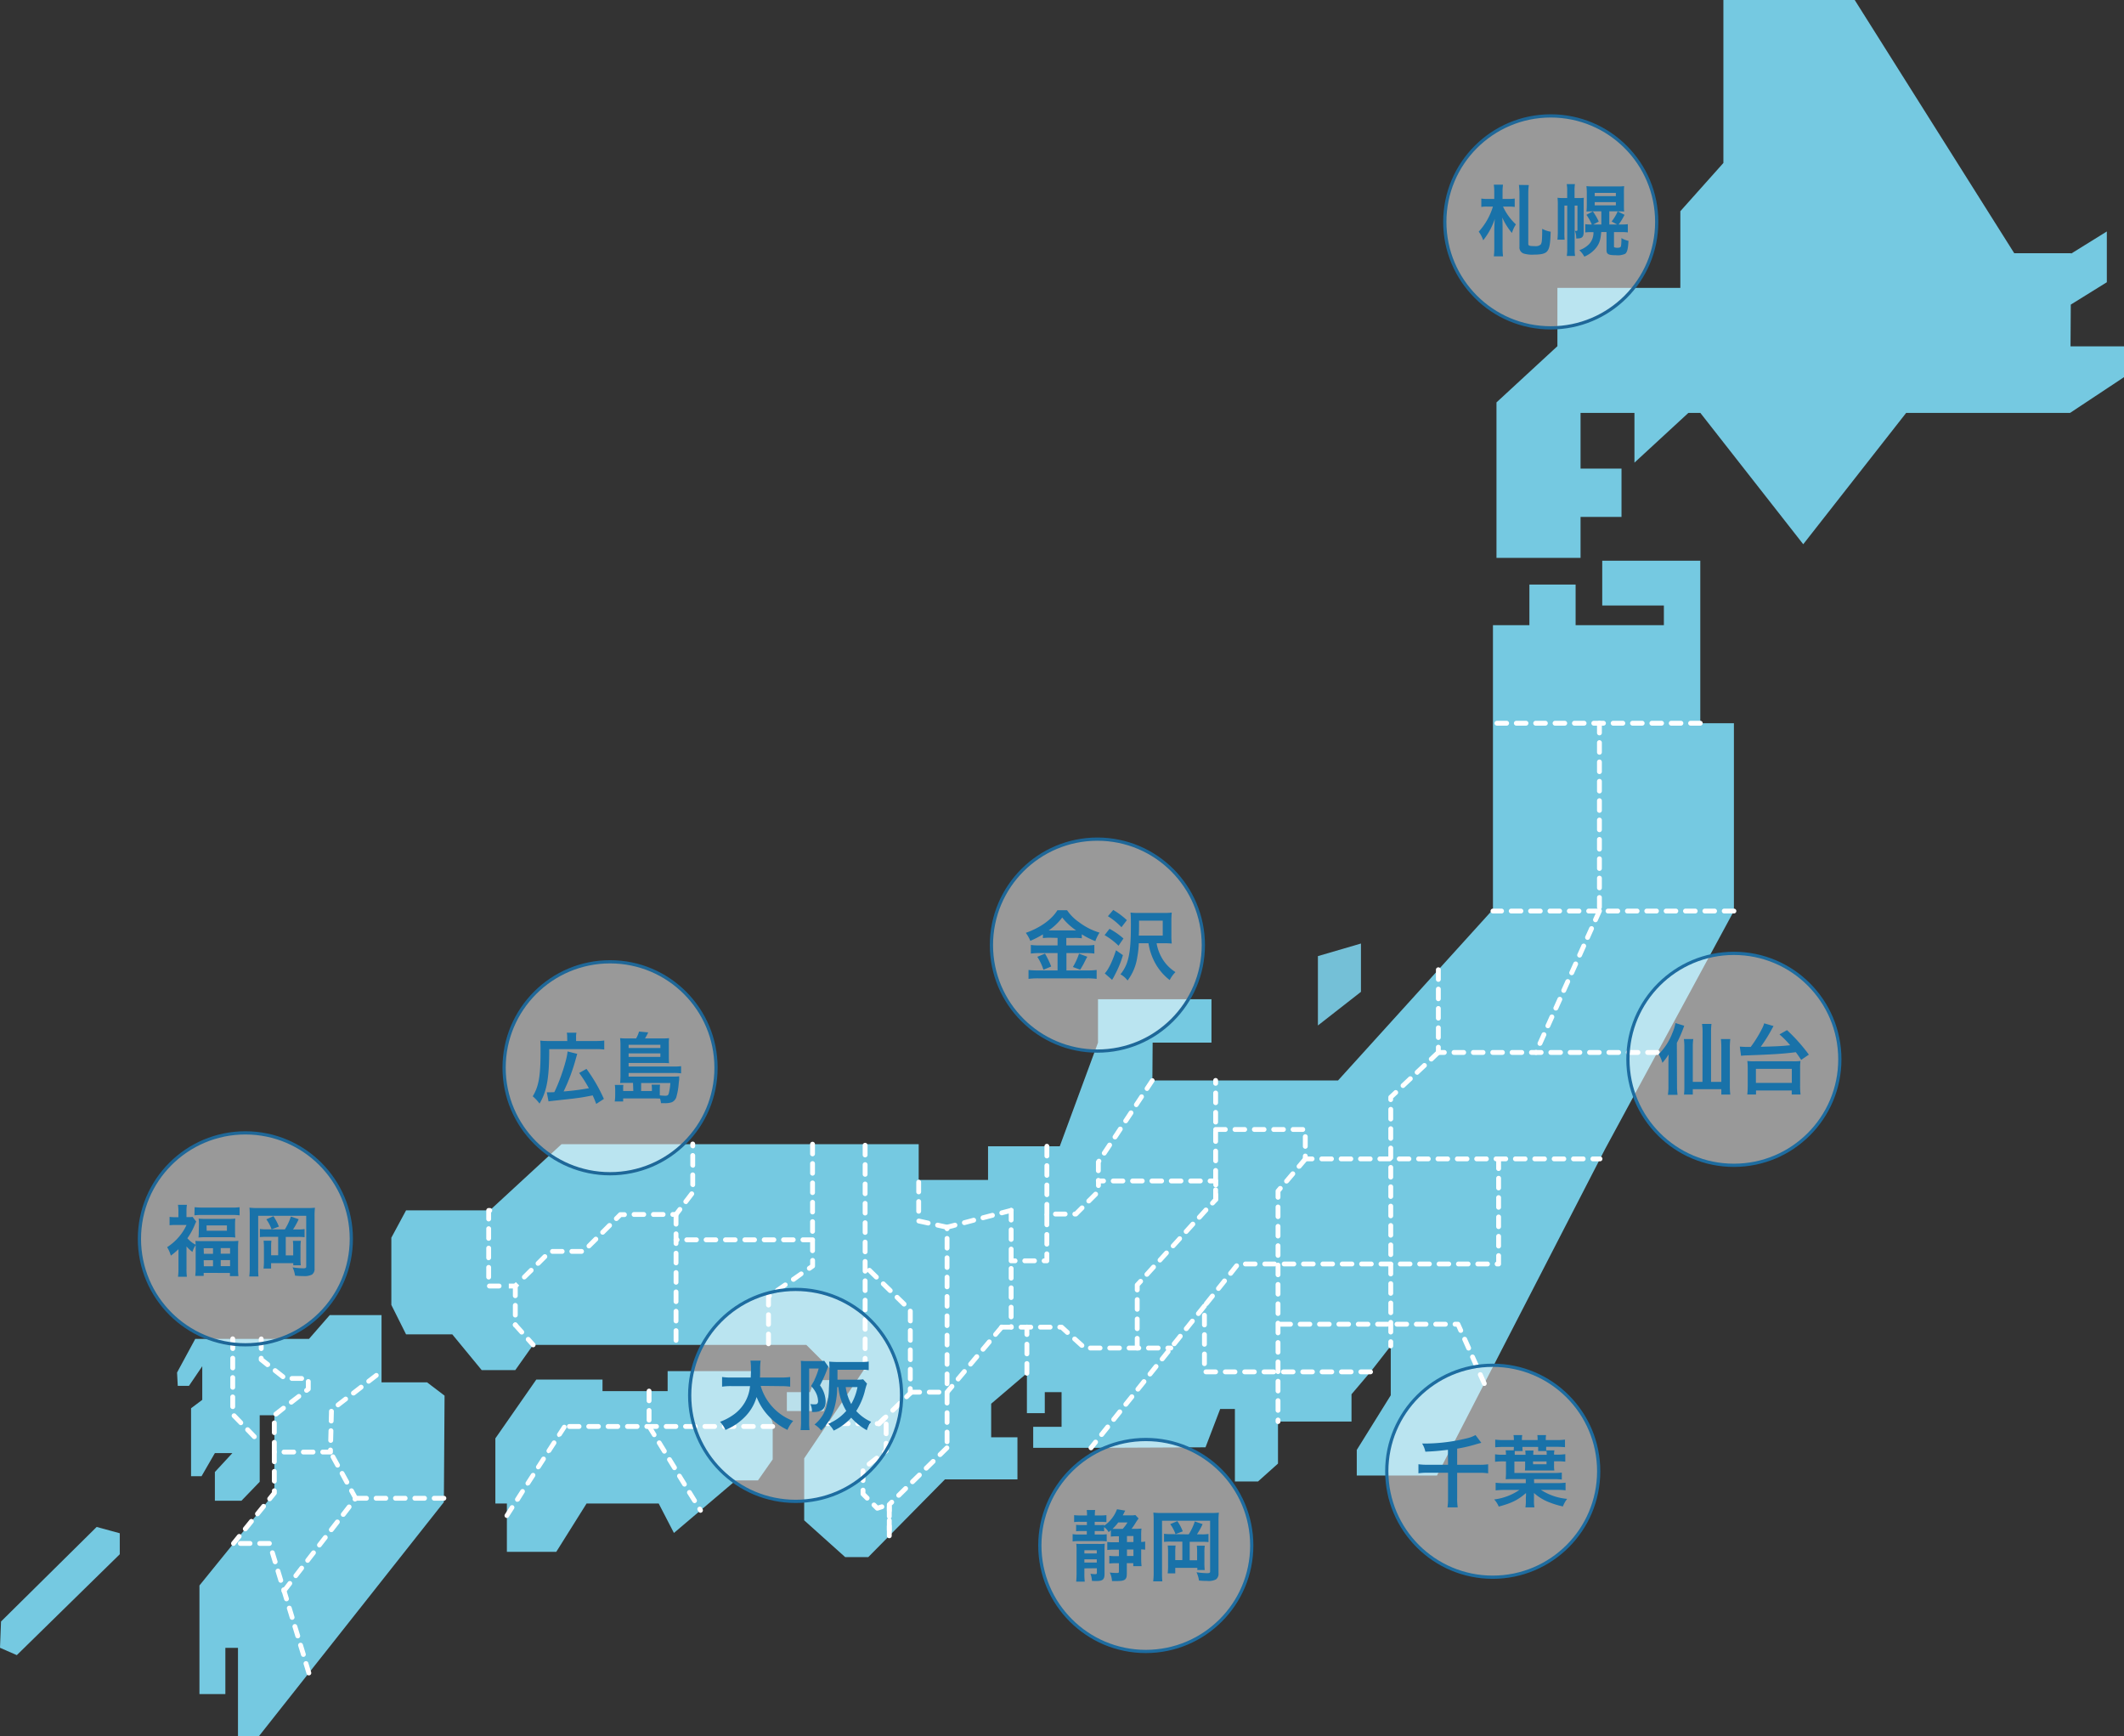 <svg xmlns="http://www.w3.org/2000/svg" viewBox="0 0 658.13 537.85"><rect x="0" y="0" width="658.13" height="537.85" fill="#333333" stroke="none"/><defs><style>.cls-1{fill:#75c9e1;}.cls-2,.cls-5{fill:#fff;}.cls-3{fill:#74c0d7;}.cls-4,.cls-6,.cls-8{fill:none;}.cls-4{stroke:#fff;stroke-linecap:round;stroke-linejoin:round;stroke-width:1.5px;stroke-dasharray:3;}.cls-5{opacity:0.5;}.cls-6{stroke:#1e6798;}.cls-6,.cls-8{stroke-miterlimit:10;}.cls-7{fill:#1972a9;}.cls-8{stroke:#1d6ca0;}</style></defs><g id="レイヤー_2" data-name="レイヤー 2"><g id="_03" data-name="03"><polygon class="cls-1" points="526.84 224.06 526.84 173.72 496.46 173.72 496.46 187.6 515.56 187.6 515.56 193.68 488.21 193.68 488.21 181.1 473.89 181.1 473.89 193.68 462.6 193.68 462.6 224.06 462.6 282.22 462.18 282.22 445.68 300.43 414.6 334.73 376.68 334.73 357.07 334.73 357.15 323.01 375.38 323.01 375.38 309.56 340.22 309.56 340.22 323.01 328.37 355.13 324.38 355.13 306.15 355.13 306.15 365.55 284.66 365.55 284.66 354.48 268.06 354.48 251.79 354.48 214.68 354.48 173.99 354.48 151.76 374.98 151.42 374.98 125.82 374.98 121.26 383.45 121.26 404.28 125.82 413.39 140.14 413.39 149.25 424.46 159.67 424.46 165.2 416.65 209.47 416.65 238.12 416.65 249.84 416.65 257 423.81 268.06 423.81 256.43 441.06 249.18 451.81 249.18 471.01 261.88 482.4 269.04 482.4 275.55 475.8 292.8 458.32 315.26 458.32 315.26 445.29 307.12 445.29 307.12 434.88 318.19 425.44 318.19 437.81 323.73 437.81 323.73 431.3 328.93 431.3 328.93 442.04 320.14 442.04 320.14 448.55 338.05 448.55 373.53 448.39 377.96 436.82 378.08 436.5 382.64 436.5 382.64 458.97 389.8 458.97 395.99 453.43 395.99 440.41 418.77 440.41 418.77 431.95 424.66 425.01 430.93 416.98 430.93 432.27 420.4 449.2 420.4 457.13 445.25 457.13 459.92 428.63 495.77 359.03 497.33 356 513.53 326.06 537.26 282.22 537.26 224.06 526.84 224.06"/><polygon class="cls-1" points="206.87 424.79 206.87 430.97 201.12 430.97 186.69 430.97 186.69 427.39 166.18 427.39 153.49 445.62 153.49 465.8 157.06 465.8 157.06 469.53 157.06 480.77 172.36 480.77 181.75 465.8 204.1 465.8 208.82 474.92 217.07 467.92 228 458.64 234.86 458.64 239.42 452.13 239.42 441.93 239.42 440.74 233.56 424.79 206.87 424.79"/><polygon class="cls-1" points="118.22 428.26 118.22 424.87 118.22 407.43 102.17 407.43 95.74 414.8 81.03 414.8 75.69 414.8 72.11 414.8 60.5 414.8 54.86 425.22 55.08 429.35 58.55 429.35 62.67 423.27 62.67 433.68 59.2 436.29 59.2 457.34 62.45 457.34 66.58 450.18 72 450.18 66.58 456.04 66.58 464.93 74.82 464.93 80.47 459.07 80.47 446.81 80.47 438.46 85.02 438.46 85.02 449.85 85.02 462.55 72.36 478.17 61.8 491.19 61.8 524.83 69.83 524.83 69.83 510.51 73.74 510.51 73.74 537.85 80.25 537.85 95.7 518.3 137.54 465.37 137.54 464.17 137.75 432.38 132.33 428.26 118.22 428.26"/><polygon class="cls-1" points="641.56 107.31 641.64 94.37 652.81 87.44 652.81 71.71 641.75 78.57 641.75 78.45 624.12 78.45 574.69 0 534 0 534 50.49 520.66 65.43 520.66 89.19 482.57 89.19 482.57 107.25 463.69 124.67 463.69 172.84 489.74 172.84 489.74 160.15 502.43 160.15 502.43 145.18 489.74 145.18 489.74 127.92 506.44 127.92 506.44 143.33 523.15 127.92 526.86 127.92 558.74 168.61 590.63 127.92 641.42 127.92 658.13 116.85 658.13 107.31 641.56 107.31"/><path class="cls-2" d="M376.67,372.37a.75.75,0,0,1-.75-.75v-3a.75.75,0,0,1,1.5,0v3A.74.74,0,0,1,376.67,372.37Zm0-6a.75.75,0,0,1-.75-.75v-3a.75.75,0,0,1,1.5,0v3A.74.74,0,0,1,376.67,366.37Zm0-6a.75.75,0,0,1-.75-.75v-3a.75.75,0,0,1,1.5,0v3A.74.74,0,0,1,376.67,360.37Zm0-6a.75.75,0,0,1-.75-.75v-3a.75.75,0,0,1,1.5,0v3A.74.74,0,0,1,376.67,354.37Zm0-6a.75.75,0,0,1-.75-.75v-3a.75.75,0,0,1,1.5,0v3A.74.74,0,0,1,376.67,348.37Zm0-6a.75.75,0,0,1-.75-.75v-3a.75.75,0,0,1,1.5,0v3A.74.74,0,0,1,376.67,342.37Zm0-6a.75.75,0,0,1-.75-.75v-.89a.75.75,0,0,1,1.5,0v.89A.74.74,0,0,1,376.67,336.37Z"/><path class="cls-2" d="M209.47,416a.76.76,0,0,1-.75-.75v-3a.75.75,0,0,1,1.5,0v3A.75.75,0,0,1,209.47,416Zm0-6a.76.76,0,0,1-.75-.75v-3a.75.75,0,0,1,1.5,0v3A.75.75,0,0,1,209.47,410Zm0-6a.76.76,0,0,1-.75-.75v-3a.75.75,0,0,1,1.5,0v3A.75.75,0,0,1,209.47,404Zm0-6a.76.76,0,0,1-.75-.75v-3a.75.75,0,0,1,1.5,0v3A.75.75,0,0,1,209.47,398Zm0-6a.76.76,0,0,1-.75-.75v-3a.75.75,0,0,1,1.5,0v3A.75.75,0,0,1,209.47,392Zm0-6a.76.76,0,0,1-.75-.75v-3a.75.75,0,0,1,1.5,0v3A.75.75,0,0,1,209.47,386Zm0-6a.76.76,0,0,1-.75-.75v-3a.75.75,0,0,1,1.5,0v3A.75.75,0,0,1,209.47,380Z"/><path class="cls-2" d="M251.79,384.85h-3a.75.75,0,1,1,0-1.5h3a.75.75,0,0,1,0,1.5Zm-6,0h-3a.75.75,0,1,1,0-1.5h3a.75.75,0,0,1,0,1.5Zm-6,0h-3a.75.75,0,1,1,0-1.5h3a.75.75,0,0,1,0,1.5Zm-6,0h-3a.75.75,0,1,1,0-1.5h3a.75.75,0,0,1,0,1.5Zm-6,0h-3a.75.75,0,1,1,0-1.5h3a.75.75,0,0,1,0,1.5Zm-6,0h-3a.75.75,0,1,1,0-1.5h3a.75.75,0,0,1,0,1.5Zm-6,0h-3a.75.75,0,1,1,0-1.5h3a.75.75,0,0,1,0,1.5Zm-6,0h-.32a.75.75,0,0,1,0-1.5h.32a.75.75,0,0,1,0,1.5Z"/><path class="cls-2" d="M268.06,424.56a.75.75,0,0,1-.75-.75v-3a.75.75,0,0,1,1.5,0v3A.74.74,0,0,1,268.06,424.56Zm0-6a.75.75,0,0,1-.75-.75v-3a.75.75,0,0,1,1.5,0v3A.74.74,0,0,1,268.06,418.56Zm0-6a.75.75,0,0,1-.75-.75v-3a.75.75,0,0,1,1.5,0v3A.74.74,0,0,1,268.06,412.56Zm0-6a.75.75,0,0,1-.75-.75v-3a.75.75,0,0,1,1.5,0v3A.74.74,0,0,1,268.06,406.56Zm0-6a.75.75,0,0,1-.75-.75v-3a.75.75,0,0,1,1.5,0v3A.74.74,0,0,1,268.06,400.56Zm0-6a.75.75,0,0,1-.75-.75v-3a.75.75,0,0,1,1.5,0v3A.74.74,0,0,1,268.06,394.56Zm0-6a.75.75,0,0,1-.75-.75v-3a.75.75,0,0,1,1.5,0v3A.74.74,0,0,1,268.06,388.56Zm0-6a.75.75,0,0,1-.75-.75v-3a.75.75,0,0,1,1.5,0v3A.74.74,0,0,1,268.06,382.56Zm0-6a.75.75,0,0,1-.75-.75v-3a.75.75,0,0,1,1.5,0v3A.74.74,0,0,1,268.06,376.56Zm0-6a.75.75,0,0,1-.75-.75v-3a.75.75,0,0,1,1.5,0v3A.74.74,0,0,1,268.06,370.56Zm0-6a.75.75,0,0,1-.75-.75v-3a.75.75,0,0,1,1.5,0v3A.74.74,0,0,1,268.06,364.56Zm0-6a.75.75,0,0,1-.75-.75v-3a.75.75,0,0,1,1.5,0v3A.74.74,0,0,1,268.06,358.56Z"/><path class="cls-2" d="M238.12,417.06a.75.75,0,0,1-.75-.75v-3a.75.75,0,0,1,1.5,0v3A.76.76,0,0,1,238.12,417.06Zm0-6a.75.75,0,0,1-.75-.75v-3a.75.75,0,0,1,1.5,0v3A.76.76,0,0,1,238.12,411.06Zm0-6a.75.75,0,0,1-.75-.75v-2.63a.75.75,0,0,1,.32-.62l.31-.21a.75.75,0,0,1,.87,1.22v2.24A.76.76,0,0,1,238.12,405.06Zm2.77-4.55a.75.75,0,0,1-.62-.32.76.76,0,0,1,.19-1.05l2.47-1.7a.76.76,0,0,1,1,.19.75.75,0,0,1-.19,1l-2.47,1.71A.75.75,0,0,1,240.89,400.51Zm4.94-3.41a.75.75,0,0,1-.43-1.36l2.47-1.71a.75.75,0,0,1,1,.19.74.74,0,0,1-.19,1L246.25,397A.72.72,0,0,1,245.83,397.1Zm4.94-3.41a.75.75,0,0,1-.43-1.36l.7-.49v-1.36a.75.75,0,0,1,1.5,0v1.76a.73.73,0,0,1-.33.61l-1,.71A.74.74,0,0,1,250.77,393.69Zm1-5.46a.75.75,0,0,1-.75-.75v-3a.75.75,0,0,1,1.5,0v3A.76.76,0,0,1,251.79,388.23Zm0-6a.75.75,0,0,1-.75-.75v-3a.75.75,0,0,1,1.5,0v3A.76.76,0,0,1,251.79,382.23Zm0-6a.75.75,0,0,1-.75-.75v-3a.75.75,0,0,1,1.5,0v3A.76.76,0,0,1,251.79,376.23Zm0-6a.75.75,0,0,1-.75-.75v-3a.75.75,0,0,1,1.5,0v3A.76.76,0,0,1,251.79,370.23Zm0-6a.75.75,0,0,1-.75-.75v-3a.75.75,0,0,1,1.5,0v3A.76.76,0,0,1,251.79,364.23Zm0-6a.75.75,0,0,1-.75-.75v-3a.75.75,0,0,1,1.5,0v3A.76.76,0,0,1,251.79,358.23Z"/><path class="cls-2" d="M293.45,432.05a.75.75,0,0,1-.57-1.23l1.5-1.8a.75.75,0,1,1,1.15,1l-1.5,1.79A.74.74,0,0,1,293.45,432.05Zm3.43-4.09a.74.74,0,0,1-.48-.18.75.75,0,0,1-.09-1.06l1.93-2.29a.75.75,0,0,1,1.05-.1.76.76,0,0,1,.1,1.06l-1.93,2.3A.74.74,0,0,1,296.88,428Zm3.86-4.6a.75.75,0,0,1-.57-1.23l1.92-2.3a.75.75,0,0,1,1.06-.09.74.74,0,0,1,.09,1.05l-1.93,2.3A.72.72,0,0,1,300.74,423.36Zm3.86-4.6a.81.81,0,0,1-.49-.17.76.76,0,0,1-.09-1.06l1.93-2.3a.75.75,0,0,1,1.06-.09.77.77,0,0,1,.09,1.06l-1.93,2.29A.74.74,0,0,1,304.6,418.76Zm3.85-4.59A.74.74,0,0,1,308,414a.75.75,0,0,1-.09-1.06l1.92-2.3a.76.76,0,0,1,1.06-.09.75.75,0,0,1,.09,1.06L309,413.9A.78.78,0,0,1,308.45,414.17Z"/><path class="cls-2" d="M318.19,426.19a.76.76,0,0,1-.75-.75v-3a.75.75,0,0,1,1.5,0v3A.75.75,0,0,1,318.19,426.19Zm0-6a.76.76,0,0,1-.75-.75v-3a.75.75,0,0,1,1.5,0v3A.75.75,0,0,1,318.19,420.19Zm0-6a.76.76,0,0,1-.75-.75v-2.32a.75.75,0,0,1,1.5,0v2.32A.75.75,0,0,1,318.19,414.19Z"/><polygon class="cls-3" points="421.7 292.31 408.36 296.21 408.36 317.7 421.7 307.28 421.7 292.31"/><polygon class="cls-3" points="255.21 437.16 258.46 427.56 252.28 427.56 251.01 431.3 243.81 431.3 243.81 437.16 249.02 437.16 251.95 437.16 255.21 437.16"/><path class="cls-2" d="M137.54,464.92h-3a.75.75,0,0,1,0-1.5h3a.75.75,0,1,1,0,1.5Zm-6,0h-3a.75.75,0,1,1,0-1.5h3a.75.75,0,1,1,0,1.5Zm-6,0h-3a.75.75,0,0,1,0-1.5h3a.75.75,0,1,1,0,1.5Zm-6,0h-3a.75.75,0,0,1,0-1.5h3a.75.75,0,1,1,0,1.5Zm-6,0h-3a.75.75,0,0,1,0-1.5h3a.75.75,0,1,1,0,1.5Z"/><polygon class="cls-1" points="0.32 502.35 0 510.49 5.21 512.77 37.11 481.52 37.11 475.01 29.95 473.06 0.32 502.35"/><path class="cls-2" d="M396,441.16a.74.74,0,0,1-.75-.75v-.48a.75.75,0,0,1,1.5,0v.48A.75.75,0,0,1,396,441.16Zm0-3.48a.75.75,0,0,1-.75-.75v-3a.75.75,0,0,1,1.5,0v3A.76.76,0,0,1,396,437.68Zm0-6a.75.75,0,0,1-.75-.75v-3a.75.75,0,0,1,1.5,0v3A.76.76,0,0,1,396,431.68Zm0-6a.75.75,0,0,1-.75-.75v-3a.75.75,0,0,1,1.5,0v3A.76.76,0,0,1,396,425.68Zm0-6a.75.75,0,0,1-.75-.75v-3a.75.75,0,0,1,1.5,0v3A.76.76,0,0,1,396,419.68Zm0-6a.75.75,0,0,1-.75-.75v-3a.75.75,0,0,1,1.5,0v3A.76.76,0,0,1,396,413.68Zm0-6a.75.75,0,0,1-.75-.75v-3a.75.75,0,0,1,1.5,0v3A.76.76,0,0,1,396,407.68Zm0-6a.75.75,0,0,1-.75-.75v-3a.75.75,0,0,1,1.5,0v3A.76.76,0,0,1,396,401.68Zm0-6a.75.75,0,0,1-.75-.75v-3a.75.75,0,0,1,1.5,0v3A.76.76,0,0,1,396,395.68Zm0-6a.75.75,0,0,1-.75-.75v-3a.75.75,0,0,1,1.5,0v3A.76.76,0,0,1,396,389.68Zm0-6a.75.75,0,0,1-.75-.75v-3a.75.75,0,0,1,1.5,0v3A.76.76,0,0,1,396,383.68Zm0-6a.75.75,0,0,1-.75-.75v-3a.75.75,0,0,1,1.5,0v3A.76.76,0,0,1,396,377.68Zm0-6a.75.75,0,0,1-.75-.75V369a.74.74,0,0,1,.18-.49l.7-.83a.76.76,0,0,1,1.06-.08.74.74,0,0,1,.08,1.05l-.52.62v1.64A.76.76,0,0,1,396,371.68Zm2.64-5a.75.75,0,0,1-.57-1.23l1.94-2.29a.75.75,0,0,1,1.06-.09.76.76,0,0,1,.08,1.06l-1.94,2.28A.72.72,0,0,1,398.63,366.65Zm3.88-4.58a.78.78,0,0,1-.48-.17.75.75,0,0,1-.09-1.06l1.94-2.29a.75.75,0,1,1,1.14,1l-1.94,2.29A.76.76,0,0,1,402.51,362.07Z"/><path class="cls-2" d="M362.79,418.38h-.93a.75.75,0,0,1,0-1.5h.93a.75.75,0,1,1,0,1.5Zm-3.93,0h-3a.75.75,0,0,1,0-1.5h3a.75.75,0,0,1,0,1.5Zm-6,0h-3a.75.75,0,0,1,0-1.5h3a.75.75,0,0,1,0,1.5Zm-6,0h-3a.75.75,0,0,1,0-1.5h3a.75.75,0,0,1,0,1.5Zm-6,0h-3a.75.75,0,0,1,0-1.5h3a.75.75,0,0,1,0,1.5Zm-5.68-.83a.74.74,0,0,1-.5-.2l-2.22-2a.75.75,0,0,1,0-1.06.76.76,0,0,1,1.06,0l2.22,2a.76.76,0,0,1,.05,1.06A.77.77,0,0,1,335.18,417.55Zm-4.44-4a.73.73,0,0,1-.5-.19l-1.6-1.45h-.26a.75.75,0,0,1,0-1.5h.55a.78.78,0,0,1,.51.19l1.81,1.65a.75.75,0,0,1-.51,1.3Zm-5.36-1.64h-3a.75.75,0,0,1,0-1.5h3a.75.75,0,0,1,0,1.5Zm-6,0h-3a.75.75,0,0,1,0-1.5h3a.75.75,0,0,1,0,1.5Zm-6,0h-3a.75.75,0,0,1,0-1.5h3a.75.75,0,0,1,0,1.5Z"/><path class="cls-2" d="M313.31,411.87a.76.76,0,0,1-.75-.75V411a.75.75,0,0,1,1.5,0v.14A.76.76,0,0,1,313.31,411.87Zm0-3.14a.75.75,0,0,1-.75-.75v-3a.75.75,0,0,1,1.5,0v3A.75.75,0,0,1,313.31,408.73Zm0-6a.75.75,0,0,1-.75-.75v-3a.75.75,0,0,1,1.5,0v3A.75.75,0,0,1,313.31,402.73Zm0-6a.75.75,0,0,1-.75-.75v-3a.75.75,0,0,1,1.5,0v3A.75.75,0,0,1,313.31,396.73Zm0-6a.75.75,0,0,1-.75-.75v-3a.75.75,0,0,1,1.5,0v3A.75.75,0,0,1,313.31,390.73Zm0-6a.75.75,0,0,1-.75-.75v-3a.75.75,0,0,1,1.5,0v3A.75.75,0,0,1,313.31,384.73Zm0-6a.75.75,0,0,1-.75-.75v-3a.75.75,0,0,1,1.5,0v3A.75.75,0,0,1,313.31,378.73Z"/><path class="cls-2" d="M352.37,418.38a.76.76,0,0,1-.75-.75v-3a.75.75,0,0,1,1.5,0v3A.75.75,0,0,1,352.37,418.38Zm0-6a.76.76,0,0,1-.75-.75v-3a.75.75,0,0,1,1.5,0v3A.75.75,0,0,1,352.37,412.38Zm0-6a.76.76,0,0,1-.75-.75v-3a.75.75,0,0,1,1.5,0v3A.75.75,0,0,1,352.37,406.38Zm0-6a.76.76,0,0,1-.75-.75V398.1a.74.74,0,0,1,.2-.51l1-1.08a.75.75,0,1,1,1.11,1l-.8.87v1.24A.75.75,0,0,1,352.37,400.38Zm3-4.83a.73.73,0,0,1-.5-.19.75.75,0,0,1-.05-1.06l2-2.21a.75.75,0,1,1,1.11,1l-2,2.21A.76.76,0,0,1,355.39,395.55Zm-31-4.19h-.84a.75.75,0,0,1,0-1.5h.09v-1.41a.75.75,0,1,1,1.5,0v2.16A.76.76,0,0,1,324.38,391.36Zm-3.84,0h-3a.75.75,0,0,1,0-1.5h3a.75.75,0,1,1,0,1.5Zm-6,0h-1.23a.75.75,0,0,1,0-1.5h1.23a.75.75,0,1,1,0,1.5Zm44.91-.23a.73.73,0,0,1-.5-.19.75.75,0,0,1-.05-1.06l2-2.21a.75.75,0,0,1,1.06-.05.76.76,0,0,1,0,1.06l-2,2.21A.74.74,0,0,1,359.45,391.13Zm4.06-4.42a.77.77,0,0,1-.51-.19.76.76,0,0,1,0-1.06l2-2.21a.73.73,0,0,1,1.05-.05.75.75,0,0,1,0,1.06l-2,2.21A.75.75,0,0,1,363.51,386.71Zm-39.13-.51a.75.75,0,0,1-.75-.75v-3a.75.75,0,1,1,1.5,0v3A.76.76,0,0,1,324.38,386.2Zm43.19-3.91a.74.74,0,0,1-.51-.19A.75.75,0,0,1,367,381l2-2.21a.75.75,0,1,1,1.11,1l-2,2.21A.75.75,0,0,1,367.57,382.29Zm-43.19-2.09a.75.75,0,0,1-.75-.75v-3a.75.75,0,1,1,1.5,0v3A.76.76,0,0,1,324.38,380.2Zm47.24-2.33a.73.73,0,0,1-.5-.19.75.75,0,0,1-.05-1.06l2-2.21a.75.75,0,1,1,1.11,1l-2,2.21A.76.76,0,0,1,371.62,377.87Zm-38.29-1h-.28a.75.75,0,0,1,0-1.5l1.7-1.7a.75.75,0,0,1,1.06,0,.74.74,0,0,1,0,1.06l-1.92,1.92A.75.75,0,0,1,333.33,376.87Zm-3.28,0h-3a.75.75,0,0,1,0-1.5h3a.75.75,0,1,1,0,1.5Zm45.63-3.42a.77.77,0,0,1-.51-.19.76.76,0,0,1,0-1.06l.79-.87v-1.24a.75.75,0,0,1,1.5,0v1.53a.78.78,0,0,1-.19.51l-1,1.08A.74.74,0,0,1,375.68,373.45Zm-38.31-.62a.79.79,0,0,1-.53-.22.75.75,0,0,1,0-1.06l2.13-2.13a.75.75,0,0,1,1.06,0,.77.77,0,0,1,0,1.07l-2.12,2.12A.79.79,0,0,1,337.37,372.83Zm3-4.78a.75.75,0,0,1-.75-.75v-1.43a.75.75,0,0,1,.75-.75h1.57a.75.75,0,0,1,0,1.5h-.82v.68A.76.76,0,0,1,340.33,368.05Zm36.34-.21a.76.76,0,0,1-.75-.75v-.47h-1a.75.75,0,0,1,0-1.5h1.77a.75.75,0,0,1,.75.75v1.22A.75.75,0,0,1,376.67,367.84Zm-4.77-1.22h-3a.75.75,0,0,1,0-1.5h3a.75.75,0,0,1,0,1.5Zm-6,0h-3a.75.75,0,0,1,0-1.5h3a.75.75,0,0,1,0,1.5Zm-6,0h-3a.75.75,0,0,1,0-1.5h3a.75.75,0,0,1,0,1.5Zm-6,0h-3a.75.75,0,0,1,0-1.5h3a.75.75,0,0,1,0,1.5Zm-6,0h-3a.75.75,0,0,1,0-1.5h3a.75.75,0,0,1,0,1.5Z"/><path class="cls-2" d="M272.33,441.85a.78.78,0,0,1-.54-.23.75.75,0,0,1,0-1.06l2.15-2.09a.75.75,0,0,1,1.06,0,.75.75,0,0,1,0,1.06l-2.15,2.1A.73.73,0,0,1,272.33,441.85Zm4.3-4.19a.72.72,0,0,1-.54-.23.75.75,0,0,1,0-1.06l2.15-2.09a.75.75,0,0,1,1.06,0,.75.75,0,0,1,0,1.06l-2.15,2.1A.75.75,0,0,1,276.63,437.66Zm4.29-4.19a.73.73,0,0,1-.53-.22.75.75,0,0,1,0-1.06l.91-.89v-1.1a.75.75,0,0,1,1.5,0v1.41a.73.73,0,0,1-.23.54l-1.13,1.11A.77.77,0,0,1,280.92,433.47Zm1.14-5.52a.75.75,0,0,1-.75-.75v-3a.75.75,0,0,1,1.5,0v3A.75.75,0,0,1,282.06,428Zm0-6a.75.75,0,0,1-.75-.75v-3a.75.75,0,0,1,1.5,0v3A.75.75,0,0,1,282.06,422Zm0-6a.75.75,0,0,1-.75-.75v-3a.75.75,0,0,1,1.5,0v3A.75.75,0,0,1,282.06,416Zm0-6a.75.75,0,0,1-.75-.75v-3a.75.75,0,0,1,1.5,0v3A.75.75,0,0,1,282.06,410Zm-1.94-5.18a.73.73,0,0,1-.52-.21l-2.15-2.1a.75.75,0,1,1,1.05-1.07l2.15,2.09a.75.75,0,0,1-.53,1.29Zm-4.29-4.19a.77.77,0,0,1-.53-.21l-2.14-2.1a.75.75,0,0,1,0-1.06.75.75,0,0,1,1.06,0l2.15,2.09a.75.75,0,0,1,0,1.06A.7.7,0,0,1,275.83,400.58Zm-4.3-4.19a.73.73,0,0,1-.52-.21l-2.15-2.1a.75.75,0,0,1,0-1.06.75.75,0,0,1,1.06,0l2.14,2.1a.74.74,0,0,1-.52,1.28Z"/><path class="cls-2" d="M157.65,399.17v-1.5h1.71l.47-.47,1.06,1.06-.69.69a.75.75,0,0,1-.53.22Zm-3,0h-3a.75.75,0,0,1,0-1.5h3a.75.75,0,1,1,0,1.5Zm-3.23-2.77a.76.76,0,0,1-.75-.75v-3a.75.75,0,0,1,1.5,0v3A.75.75,0,0,1,151.42,396.4Zm11.06,0a.74.74,0,0,1-.53-.22.75.75,0,0,1,0-1.06l2.12-2.12a.75.75,0,0,1,1.06,1.06L163,396.14A.74.74,0,0,1,162.48,396.36Zm4.24-4.24a.79.79,0,0,1-.53-.22.75.75,0,0,1,0-1.06l2.12-2.12a.75.75,0,0,1,1.06,1.06l-2.12,2.12A.77.77,0,0,1,166.72,392.12Zm-15.3-1.72a.76.76,0,0,1-.75-.75v-3a.75.75,0,0,1,1.5,0v3A.75.75,0,0,1,151.42,390.4Zm28.77-2h-3a.75.75,0,0,1,0-1.5h3a.75.75,0,0,1,0,1.5Zm-6,0h-3a.75.75,0,0,1,0-1.5h3a.75.75,0,0,1,0,1.5Zm8.31-1.67a.79.79,0,0,1-.53-.22.75.75,0,0,1,0-1.06l2.12-2.13a.75.75,0,0,1,1.06,0,.74.74,0,0,1,0,1.06L183,386.54A.77.77,0,0,1,182.5,386.76Zm-31.08-2.36a.76.76,0,0,1-.75-.75v-3a.75.75,0,0,1,1.5,0v3A.75.75,0,0,1,151.42,384.4Zm35.32-1.89a.74.74,0,0,1-.53-.22.75.75,0,0,1,0-1.06l2.12-2.12a.77.77,0,0,1,1.07,0,.75.75,0,0,1,0,1.06l-2.13,2.12A.71.71,0,0,1,186.74,382.51Zm-35.32-4.11a.76.76,0,0,1-.75-.75V375a.76.76,0,0,1,.75-.75h.34a.75.75,0,0,1,.41,1.38v2A.75.75,0,0,1,151.42,378.4Zm39.57-.13a.71.71,0,0,1-.53-.22.74.74,0,0,1,0-1.06l1.23-1.23a.75.75,0,0,1,.53-.22h1.26a.75.75,0,0,1,0,1.5h-.95l-1,1A.74.74,0,0,1,191,378.27ZM209.47,377h-1a.75.75,0,1,1,0-1.5h.62l1-1.3a.75.75,0,0,1,1.19.91l-1.21,1.59A.74.74,0,0,1,209.47,377Zm-4,0h-3a.75.75,0,1,1,0-1.5h3a.75.75,0,0,1,0,1.5Zm-6,0h-3a.75.75,0,1,1,0-1.5h3a.75.75,0,0,1,0,1.5Zm13-4a.73.73,0,0,1-.45-.16.75.75,0,0,1-.14-1l1.82-2.38a.75.75,0,1,1,1.19.9l-1.82,2.39A.74.74,0,0,1,212.5,373.06Zm2.18-5.27a.75.75,0,0,1-.75-.75v-3a.75.75,0,0,1,1.5,0v3A.75.75,0,0,1,214.68,367.79Zm0-6a.75.75,0,0,1-.75-.75v-3a.75.75,0,0,1,1.5,0v3A.75.75,0,0,1,214.68,361.79Zm0-6a.75.75,0,0,1-.75-.75v-.56a.75.75,0,0,1,1.5,0V355A.75.75,0,0,1,214.68,355.79Z"/><path class="cls-2" d="M88,493.66a.79.79,0,0,1-.46-.15.76.76,0,0,1-.13-1.06l1.83-2.37a.74.74,0,0,1,1-.13.75.75,0,0,1,.14,1.05l-1.84,2.37A.72.72,0,0,1,88,493.66Zm3.67-4.74a.75.75,0,0,1-.59-1.21l1.83-2.38a.76.76,0,0,1,1-.13.75.75,0,0,1,.14,1.05l-1.84,2.37A.72.72,0,0,1,91.65,488.92Zm3.67-4.75a.75.75,0,0,1-.59-1.21l1.83-2.38a.76.76,0,0,1,1-.13.75.75,0,0,1,.14,1.05l-1.84,2.38A.74.74,0,0,1,95.32,484.17ZM99,479.42a.74.74,0,0,1-.46-.16.75.75,0,0,1-.14-1.05l1.84-2.37a.75.75,0,0,1,1-.14.76.76,0,0,1,.14,1.06l-1.84,2.37A.75.75,0,0,1,99,479.42Zm3.67-4.75a.75.75,0,0,1-.6-1.21l1.84-2.37a.75.75,0,1,1,1.18.92l-1.83,2.37A.75.75,0,0,1,102.66,474.67Zm3.67-4.74a.78.78,0,0,1-.46-.16.75.75,0,0,1-.14-1l1.84-2.38a.76.76,0,0,1,1.05-.13.74.74,0,0,1,.13,1.05l-1.83,2.37A.73.73,0,0,1,106.33,469.93Zm3.66-4.75a.69.69,0,0,1-.45-.16.75.75,0,0,1-.23-.9l-1.06-1.94a.76.76,0,0,1,.3-1,.77.77,0,0,1,1,.3l1.28,2.35a.74.74,0,0,1-.07.82l-.19.26A.76.76,0,0,1,110,465.18Zm-2.52-5.24a.76.76,0,0,1-.66-.39l-1.43-2.64a.75.75,0,1,1,1.31-.71l1.44,2.63a.76.76,0,0,1-.3,1A.77.77,0,0,1,107.47,459.94Zm-2.87-5.27a.75.75,0,0,1-.66-.39l-1.44-2.63a.76.76,0,0,1,.3-1,.75.75,0,0,1,1,.3l1.44,2.63a.75.75,0,0,1-.3,1A.8.8,0,0,1,104.6,454.67Z"/><path class="cls-2" d="M72.36,478.92a.68.68,0,0,1-.47-.17.74.74,0,0,1-.12-1.05l1.77-2.18a.76.76,0,0,1,1.06-.11.75.75,0,0,1,.11,1l-1.77,2.18A.72.72,0,0,1,72.36,478.92ZM76,474.41a.72.72,0,0,1-.47-.17.75.75,0,0,1-.11-1.05l1.89-2.33a.74.74,0,0,1,1.05-.11.73.73,0,0,1,.11,1.05l-1.88,2.33A.74.74,0,0,1,76,474.41Zm3.78-4.66a.75.75,0,0,1-.58-1.22l1.89-2.33a.74.74,0,0,1,1.05-.11.75.75,0,0,1,.11,1.05l-1.89,2.33A.74.74,0,0,1,79.79,469.75Zm3.78-4.66a.75.75,0,0,1-.58-1.22l1.28-1.59v-.43a.75.75,0,0,1,1.5,0v.7a.73.73,0,0,1-.17.47l-1.45,1.79A.75.75,0,0,1,83.57,465.09ZM85,459.6a.75.75,0,0,1-.75-.75v-3a.75.75,0,0,1,1.5,0v3A.74.74,0,0,1,85,459.6Zm0-6a.75.75,0,0,1-.75-.75v-3a.75.75,0,0,1,1.5,0v3A.74.74,0,0,1,85,453.6Z"/><path class="cls-2" d="M102.38,450.6H100a.75.75,0,0,1,0-1.5h1.66a.72.72,0,0,1,.76-.62.75.75,0,0,1,.73.77l0,.62A.74.74,0,0,1,102.38,450.6Zm-5.38,0H94a.75.75,0,0,1,0-1.5h3a.75.75,0,0,1,0,1.5Zm-6,0H88a.75.75,0,0,1,0-1.5h3a.75.75,0,0,1,0,1.5Zm-6,0a.75.75,0,0,1-.75-.75v-3a.75.75,0,0,1,1.5,0v3A.74.74,0,0,1,85,450.58Zm17.45-3.6h0a.75.75,0,0,1-.73-.77l.08-3a.74.74,0,0,1,.76-.73.76.76,0,0,1,.74.77l-.08,3A.74.74,0,0,1,102.47,447ZM85,444.58a.75.75,0,0,1-.75-.75v-3a.75.75,0,0,1,1.5,0v3A.74.74,0,0,1,85,444.58Zm17.6-3.6h0a.75.75,0,0,1-.73-.77l.08-3a.72.72,0,0,1,.76-.73.76.76,0,0,1,.74.77l-.08,3A.74.74,0,0,1,102.62,441Zm-17.1-2.15a.75.75,0,0,1-.46-1.35l2.37-1.83a.76.76,0,0,1,1,.13.77.77,0,0,1-.13,1.06L86,438.67A.69.69,0,0,1,85.52,438.83ZM104.76,436a.73.73,0,0,1-.59-.3.75.75,0,0,1,.14-1.05l2.37-1.83a.75.75,0,0,1,1,.14.74.74,0,0,1-.13,1.05l-2.38,1.83A.72.72,0,0,1,104.76,436Zm-14.5-.84a.76.76,0,0,1-.46-1.35L92.18,432a.75.75,0,0,1,1,.13.76.76,0,0,1-.14,1.06L90.72,435A.74.74,0,0,1,90.26,435.16Zm19.26-2.83a.76.76,0,0,1-.6-.29.75.75,0,0,1,.14-1.05l2.37-1.83a.75.75,0,1,1,.92,1.19L110,432.18A.74.74,0,0,1,109.52,432.33ZM95,431.49a.75.75,0,0,1-.46-1.35l.24-.19V428a.75.75,0,0,1,1.5,0v2.32a.76.76,0,0,1-.29.6l-.53.41A.74.74,0,0,1,95,431.49Zm19.26-2.82a.76.76,0,0,1-.6-.29.75.75,0,0,1,.14-1.05l2.38-1.83a.74.74,0,0,1,1,.13.75.75,0,0,1-.14,1.05l-2.37,1.83A.74.74,0,0,1,114.27,428.67Zm-20.79-.86h-3a.75.75,0,1,1,0-1.5h3a.75.75,0,0,1,0,1.5Zm-5.81-.55a.74.74,0,0,1-.46-.16l-2.36-1.85a.75.75,0,1,1,.92-1.18l2.36,1.85a.74.74,0,0,1,.13,1.05A.75.75,0,0,1,87.67,427.26Zm-4.73-3.7a.74.74,0,0,1-.46-.16l-2-1.6a.75.75,0,0,1-.29-.61v-.4a.75.75,0,0,1,1.5,0v0l1.75,1.37a.75.75,0,0,1-.47,1.34Zm-2-5h0a.76.76,0,0,1-.74-.76c0-.94,0-2,0-3a.81.81,0,0,1,.76-.74.75.75,0,0,1,.74.76c0,1,0,2.06,0,3A.74.74,0,0,1,81,418.55Z"/><path class="cls-2" d="M526.84,224.81h-3a.75.75,0,0,1,0-1.5h3a.75.75,0,0,1,0,1.5Zm-6,0h-3a.75.75,0,0,1,0-1.5h3a.75.75,0,0,1,0,1.5Zm-6,0h-3a.75.75,0,0,1,0-1.5h3a.75.75,0,0,1,0,1.5Zm-6,0h-3a.75.75,0,0,1,0-1.5h3a.75.75,0,0,1,0,1.5Zm-6,0h-3a.75.75,0,0,1,0-1.5h3a.75.75,0,0,1,0,1.5Zm-6,0h-3a.75.75,0,0,1,0-1.5h3a.75.75,0,0,1,0,1.5Zm-6,0h-3a.75.75,0,0,1,0-1.5h3a.75.75,0,0,1,0,1.5Zm-6,0h-3a.75.75,0,0,1,0-1.5h3a.75.75,0,0,1,0,1.5Zm-6,0h-3a.75.75,0,0,1,0-1.5h3a.75.75,0,0,1,0,1.5Zm-6,0h-3a.75.75,0,0,1,0-1.5h3a.75.75,0,0,1,0,1.5Zm-6,0h-3a.75.75,0,0,1,0-1.5h3a.75.75,0,0,1,0,1.5Z"/><path class="cls-2" d="M495.59,281.81a.75.75,0,0,1-.75-.75v-3a.75.75,0,0,1,1.5,0v3A.74.74,0,0,1,495.59,281.81Zm0-6a.75.75,0,0,1-.75-.75v-3a.75.75,0,0,1,1.5,0v3A.74.74,0,0,1,495.59,275.81Zm0-6a.75.75,0,0,1-.75-.75v-3a.75.75,0,0,1,1.5,0v3A.74.74,0,0,1,495.59,269.81Zm0-6a.75.75,0,0,1-.75-.75v-3a.75.75,0,0,1,1.5,0v3A.74.74,0,0,1,495.59,263.81Zm0-6a.75.75,0,0,1-.75-.75v-3a.75.75,0,0,1,1.5,0v3A.74.74,0,0,1,495.59,257.81Zm0-6a.75.75,0,0,1-.75-.75v-3a.75.75,0,0,1,1.5,0v3A.74.74,0,0,1,495.59,251.81Zm0-6a.75.75,0,0,1-.75-.75v-3a.75.75,0,0,1,1.5,0v3A.74.74,0,0,1,495.59,245.81Zm0-6a.75.75,0,0,1-.75-.75v-3a.75.75,0,0,1,1.5,0v3A.74.74,0,0,1,495.59,239.81Zm0-6a.75.75,0,0,1-.75-.75v-3a.75.75,0,0,1,1.5,0v3A.74.74,0,0,1,495.59,233.81Zm0-6a.75.75,0,0,1-.75-.75v-3a.75.75,0,0,1,1.5,0v3A.74.74,0,0,1,495.59,227.81Z"/><path class="cls-2" d="M475.92,326.81a.7.7,0,0,1-.31-.07.75.75,0,0,1-.37-1,.77.77,0,0,1,1-.4.72.72,0,0,1,.38,1l0,.05A.75.75,0,0,1,475.92,326.81Zm1.25-2.78a.87.87,0,0,1-.31-.07.76.76,0,0,1-.38-1l1.23-2.74a.75.75,0,0,1,1.37.61l-1.23,2.74A.74.74,0,0,1,477.17,324Zm2.46-5.48a.81.81,0,0,1-.31-.06.75.75,0,0,1-.38-1l1.23-2.74a.75.75,0,1,1,1.37.61l-1.23,2.74A.74.74,0,0,1,479.63,318.55Zm2.45-5.47a.63.63,0,0,1-.3-.07.75.75,0,0,1-.38-1l1.23-2.74a.74.74,0,0,1,1-.37.76.76,0,0,1,.38,1l-1.23,2.73A.76.76,0,0,1,482.08,313.08Zm2.46-5.48a.85.85,0,0,1-.31-.06.76.76,0,0,1-.38-1l1.23-2.74a.75.75,0,1,1,1.37.61l-1.23,2.74A.73.73,0,0,1,484.54,307.6Zm2.46-5.47a.67.67,0,0,1-.31-.07.75.75,0,0,1-.38-1l1.23-2.74a.75.75,0,0,1,1.37.62l-1.23,2.74A.77.77,0,0,1,487,302.13Zm2.45-5.47a.87.87,0,0,1-.31-.07.75.75,0,0,1-.37-1l1.23-2.74a.75.75,0,1,1,1.36.61l-1.22,2.74A.76.76,0,0,1,489.45,296.66Zm2.46-5.48a.81.81,0,0,1-.31-.06.76.76,0,0,1-.38-1l1.23-2.73a.75.75,0,1,1,1.37.61l-1.23,2.74A.74.74,0,0,1,491.91,291.18Zm2.45-5.47a.66.66,0,0,1-.3-.07.75.75,0,0,1-.38-1l1.23-2.74a.75.75,0,0,1,1.37.62l-1.23,2.73A.76.76,0,0,1,494.36,285.71Z"/><path class="cls-2" d="M537.26,283h-3a.75.75,0,0,1,0-1.5h3a.75.75,0,0,1,0,1.5Zm-6,0h-3a.75.75,0,0,1,0-1.5h3a.75.75,0,0,1,0,1.5Zm-6,0h-3a.75.75,0,0,1,0-1.5h3a.75.75,0,0,1,0,1.5Zm-6,0h-3a.75.75,0,0,1,0-1.5h3a.75.75,0,0,1,0,1.5Zm-6,0h-3a.75.75,0,0,1,0-1.5h3a.75.75,0,0,1,0,1.5Zm-6,0h-3a.75.75,0,0,1,0-1.5h3a.75.75,0,0,1,0,1.5Zm-6,0h-3a.75.75,0,0,1,0-1.5h3a.75.75,0,0,1,0,1.5Zm-6,0h-3a.75.75,0,0,1,0-1.5h3a.75.75,0,0,1,0,1.5Zm-6,0h-3a.75.75,0,0,1,0-1.5h3a.75.75,0,0,1,0,1.5Zm-6,0h-3a.75.75,0,0,1,0-1.5h3a.75.75,0,0,1,0,1.5Zm-6,0h-3a.75.75,0,0,1,0-1.5h3a.75.75,0,0,1,0,1.5Zm-6,0h-3a.75.75,0,0,1,0-1.5h3a.75.75,0,0,1,0,1.5Zm-6,0H462.6a.75.75,0,0,1,0-1.5h2.66a.75.75,0,0,1,0,1.5Z"/><path class="cls-2" d="M513.53,326.81h-3a.75.75,0,0,1,0-1.5h3a.75.75,0,0,1,0,1.5Zm-6,0h-3a.75.75,0,0,1,0-1.5h3a.75.75,0,0,1,0,1.5Zm-6,0h-3a.75.75,0,0,1,0-1.5h3a.75.75,0,0,1,0,1.5Zm-6,0h-3a.75.75,0,0,1,0-1.5h3a.75.75,0,0,1,0,1.5Zm-6,0h-3a.75.75,0,0,1,0-1.5h3a.75.75,0,0,1,0,1.5Zm-6,0h-3a.75.75,0,0,1,0-1.5h3a.75.75,0,0,1,0,1.5Zm-6,0h-3a.75.75,0,0,1,0-1.5h3a.75.75,0,0,1,0,1.5Zm-6,0h-3a.75.75,0,0,1,0-1.5h3a.75.75,0,0,1,0,1.5Zm-6,0h-3a.75.75,0,0,1,0-1.5h3a.75.75,0,0,1,0,1.5Zm-6,0h-3a.75.75,0,0,1,0-1.5h3a.75.75,0,0,1,0,1.5Zm-6,0h-3a.75.75,0,0,1,0-1.5h3a.75.75,0,0,1,0,1.5Zm-6,0h-1.85a.75.75,0,0,1,0-1.5h1.85a.75.75,0,0,1,0,1.5Z"/><path class="cls-2" d="M445.68,326.81a.76.76,0,0,1-.75-.75v-1.63a.75.75,0,0,1,1.5,0v1.63A.75.75,0,0,1,445.68,326.81Zm0-4.63a.76.76,0,0,1-.75-.75v-3a.75.75,0,0,1,1.5,0v3A.75.75,0,0,1,445.68,322.18Zm0-6a.76.76,0,0,1-.75-.75v-3a.75.75,0,0,1,1.5,0v3A.75.75,0,0,1,445.68,316.18Zm0-6a.76.76,0,0,1-.75-.75v-3a.75.75,0,0,1,1.5,0v3A.75.75,0,0,1,445.68,310.18Zm0-6a.76.76,0,0,1-.75-.75v-3a.75.75,0,0,1,1.5,0v3A.75.75,0,0,1,445.68,304.18Z"/><path class="cls-2" d="M495.77,359.78h-2.21a.75.75,0,1,1,0-1.5h2.21a.75.75,0,0,1,0,1.5Zm-5.21,0h-3a.75.75,0,1,1,0-1.5h3a.75.75,0,0,1,0,1.5Zm-6,0h-3a.75.75,0,1,1,0-1.5h3a.75.75,0,0,1,0,1.5Zm-6,0h-3a.75.75,0,1,1,0-1.5h3a.75.75,0,0,1,0,1.5Zm-6,0h-3a.75.75,0,1,1,0-1.5h3a.75.75,0,0,1,0,1.5Zm-6,0h-3a.75.75,0,1,1,0-1.5h3a.75.75,0,0,1,0,1.5Zm-6,0h-3a.75.75,0,1,1,0-1.5h3a.75.75,0,0,1,0,1.5Zm-6,0h-3a.75.75,0,1,1,0-1.5h3a.75.75,0,0,1,0,1.5Zm-6,0h-3a.75.75,0,1,1,0-1.5h3a.75.75,0,0,1,0,1.5Zm-6,0h-3a.75.75,0,1,1,0-1.5h3a.75.75,0,0,1,0,1.5Zm-6,0h-3a.75.75,0,1,1,0-1.5h3a.75.75,0,0,1,0,1.5Zm-6,0h-3a.75.75,0,1,1,0-1.5h3a.75.75,0,0,1,0,1.5Zm-6,0h-3a.75.75,0,1,1,0-1.5h3a.75.75,0,0,1,0,1.5Zm-6,0h-3a.75.75,0,1,1,0-1.5h3a.75.75,0,0,1,0,1.5Zm-6,0h-3a.75.75,0,1,1,0-1.5h3a.75.75,0,0,1,0,1.5Zm-6,0h-2.11a.75.75,0,0,1-.75-.75v-.88a.75.75,0,0,1,1.5,0v.13h1.36a.75.75,0,0,1,0,1.5Zm-2.11-3.88a.76.76,0,0,1-.75-.75v-3a.75.75,0,0,1,1.5,0v3A.76.76,0,0,1,404.45,355.9Zm-.78-5.23h-3a.75.75,0,0,1,0-1.5h3a.75.75,0,0,1,0,1.5Zm-6,0h-3a.75.75,0,0,1,0-1.5h3a.75.75,0,0,1,0,1.5Zm-6,0h-3a.75.75,0,0,1,0-1.5h3a.75.75,0,0,1,0,1.5Zm-6,0h-3a.75.75,0,0,1,0-1.5h3a.75.75,0,0,1,0,1.5Zm-6,0h-3a.75.75,0,0,1,0-1.5h3a.75.75,0,0,1,0,1.5Z"/><path class="cls-2" d="M430.93,417.72a.74.74,0,0,1-.75-.75v-1.29a.75.75,0,0,1,1.5,0V417A.75.75,0,0,1,430.93,417.72Zm0-4.29a.75.75,0,0,1-.75-.75v-3a.75.75,0,0,1,1.5,0v3A.76.76,0,0,1,430.93,413.43Zm0-6a.75.75,0,0,1-.75-.75v-3a.75.75,0,0,1,1.5,0v3A.76.76,0,0,1,430.93,407.43Zm0-6a.75.75,0,0,1-.75-.75v-3a.75.75,0,0,1,1.5,0v3A.76.76,0,0,1,430.93,401.43Zm0-6a.75.75,0,0,1-.75-.75v-3a.75.75,0,0,1,1.5,0v3A.76.76,0,0,1,430.93,395.43Zm0-6a.75.75,0,0,1-.75-.75v-3a.75.75,0,0,1,1.5,0v3A.76.76,0,0,1,430.93,389.43Zm0-6a.75.75,0,0,1-.75-.75v-3a.75.75,0,0,1,1.5,0v3A.76.76,0,0,1,430.93,383.43Zm0-6a.75.75,0,0,1-.75-.75v-3a.75.75,0,0,1,1.5,0v3A.76.76,0,0,1,430.93,377.43Zm0-6a.75.75,0,0,1-.75-.75v-3a.75.75,0,0,1,1.5,0v3A.76.76,0,0,1,430.93,371.43Zm0-6a.75.75,0,0,1-.75-.75v-3a.75.75,0,0,1,1.5,0v3A.76.76,0,0,1,430.93,365.43Zm0-6a.75.75,0,0,1-.75-.75v-3a.75.75,0,0,1,1.5,0v3A.76.76,0,0,1,430.93,359.43Zm0-6a.75.75,0,0,1-.75-.75v-3a.75.75,0,0,1,1.5,0v3A.76.76,0,0,1,430.93,353.43Zm0-6a.75.75,0,0,1-.75-.75v-3a.75.75,0,0,1,1.5,0v3A.76.76,0,0,1,430.93,347.43Zm0-6a.75.75,0,0,1-.75-.75v-.74a.75.75,0,0,1,.23-.55l1.65-1.55a.75.75,0,0,1,1,1.09l-1.41,1.33v.42A.76.76,0,0,1,430.93,341.43Zm3.83-4.35a.78.78,0,0,1-.55-.23.75.75,0,0,1,0-1.06l2.19-2.06a.75.75,0,1,1,1,1.09l-2.19,2.06A.72.72,0,0,1,434.76,337.08Zm4.37-4.11a.78.78,0,0,1-.55-.23.75.75,0,0,1,0-1.06l2.19-2.06a.75.75,0,1,1,1,1.09l-2.19,2.06A.72.72,0,0,1,439.13,333Zm4.37-4.11a.78.78,0,0,1-.55-.23.75.75,0,0,1,0-1.06l2.18-2.06a.75.75,0,0,1,1,1.09L444,328.66A.72.72,0,0,1,443.5,328.86Z"/><path class="cls-2" d="M373.8,404.61a.75.75,0,0,1-.59-1.22l1.87-2.34a.77.77,0,0,1,1.06-.12.76.76,0,0,1,.12,1.06l-1.88,2.34A.75.75,0,0,1,373.8,404.61Zm3.75-4.68a.75.75,0,0,1-.47-.17.74.74,0,0,1-.12-1.05l1.87-2.34a.75.75,0,0,1,1.18.93l-1.88,2.35A.75.75,0,0,1,377.55,399.93Zm3.74-4.69a.72.72,0,0,1-.46-.16.75.75,0,0,1-.12-1.06l1.87-2.34a.77.77,0,0,1,1.06-.12.76.76,0,0,1,.11,1.06L381.88,395A.74.74,0,0,1,381.29,395.24Zm83.06-2.9h-.45a.75.75,0,0,1-.3-1.44V389a.75.75,0,0,1,1.5,0v2.56A.76.76,0,0,1,464.35,392.34Zm-3.45,0h-3a.75.75,0,0,1,0-1.5h3a.75.75,0,0,1,0,1.5Zm-6,0h-3a.75.75,0,0,1,0-1.5h3a.75.75,0,0,1,0,1.5Zm-6,0h-3a.75.75,0,0,1,0-1.5h3a.75.75,0,0,1,0,1.5Zm-6,0h-3a.75.75,0,0,1,0-1.5h3a.75.75,0,0,1,0,1.5Zm-6,0h-3a.75.75,0,0,1,0-1.5h3a.75.75,0,0,1,0,1.5Zm-6,0h-3a.75.75,0,0,1,0-1.5h3a.75.75,0,0,1,0,1.5Zm-6,0h-3a.75.75,0,0,1,0-1.5h3a.75.75,0,0,1,0,1.5Zm-6,0h-3a.75.75,0,0,1,0-1.5h3a.75.75,0,0,1,0,1.5Zm-6,0h-3a.75.75,0,0,1,0-1.5h3a.75.75,0,0,1,0,1.5Zm-6,0h-3a.75.75,0,0,1,0-1.5h3a.75.75,0,0,1,0,1.5Zm-6,0h-3a.75.75,0,0,1,0-1.5h3a.75.75,0,0,1,0,1.5Zm-6,0h-3a.75.75,0,0,1,0-1.5h3a.75.75,0,0,1,0,1.5Zm-6,0h-3a.75.75,0,0,1,0-1.5h3a.75.75,0,0,1,0,1.5Zm75.45-5.56a.74.74,0,0,1-.75-.75v-3a.75.75,0,0,1,1.5,0v3A.75.75,0,0,1,464.35,386.78Zm0-6a.74.74,0,0,1-.75-.75v-3a.75.75,0,0,1,1.5,0v3A.75.75,0,0,1,464.35,380.78Zm0-6a.74.74,0,0,1-.75-.75v-3a.75.75,0,0,1,1.5,0v3A.75.75,0,0,1,464.35,374.78Zm0-6a.74.74,0,0,1-.75-.75v-3a.75.75,0,0,1,1.5,0v3A.75.75,0,0,1,464.35,368.78Zm0-6a.74.74,0,0,1-.75-.75v-3a.75.75,0,0,1,1.5,0v3A.75.75,0,0,1,464.35,362.78Z"/><path class="cls-2" d="M459.92,429.37a.74.74,0,0,1-.68-.44L458,426.19a.75.75,0,1,1,1.37-.61l1.22,2.74a.75.75,0,0,1-.38,1A.81.81,0,0,1,459.92,429.37Zm-2.43-5.48a.75.75,0,0,1-.69-.44l-1.22-2.74a.77.77,0,0,1,.38-1,.76.76,0,0,1,1,.39l1.22,2.74a.75.75,0,0,1-.38,1A.8.8,0,0,1,457.49,423.89Zm-2.44-5.48a.74.74,0,0,1-.68-.45l-1.22-2.74a.75.75,0,0,1,.38-1,.76.76,0,0,1,1,.38l1.22,2.74a.76.76,0,0,1-.38,1A.7.7,0,0,1,455.05,418.41Zm-2.44-5.48a.75.75,0,0,1-.68-.45l-.66-1.48h-.41a.75.75,0,0,1,0-1.5h.9a.75.75,0,0,1,.68.45l.86,1.92a.75.75,0,0,1-.38,1A.67.67,0,0,1,452.61,412.93ZM447.86,411h-3a.75.75,0,0,1,0-1.5h3a.75.75,0,0,1,0,1.5Zm-6,0h-3a.75.75,0,0,1,0-1.5h3a.75.75,0,0,1,0,1.5Zm-6,0h-3a.75.75,0,0,1,0-1.5h3a.75.75,0,0,1,0,1.5Zm-6,0h-3a.75.75,0,0,1,0-1.5h3a.75.75,0,0,1,0,1.5Zm-6,0h-3a.75.75,0,0,1,0-1.5h3a.75.75,0,0,1,0,1.5Zm-6,0h-3a.75.75,0,0,1,0-1.5h3a.75.75,0,0,1,0,1.5Zm-6,0h-3a.75.75,0,0,1,0-1.5h3a.75.75,0,0,1,0,1.5Zm-6,0h-3a.75.75,0,0,1,0-1.5h3a.75.75,0,0,1,0,1.5Zm-6,0h-3a.75.75,0,0,1,0-1.5h3a.75.75,0,0,1,0,1.5Z"/><polyline class="cls-4" points="424.66 425.01 373.2 425.01 373.2 404.61"/><path class="cls-2" d="M338.05,449.3a.7.7,0,0,1-.47-.17.74.74,0,0,1-.12-1.05l1.42-1.78a.76.76,0,0,1,1.06-.11.75.75,0,0,1,.11,1.05L338.63,449A.75.75,0,0,1,338.05,449.3Zm3.29-4.12a.75.75,0,0,1-.59-1.22l1.88-2.34a.75.75,0,1,1,1.17.94l-1.87,2.34A.77.77,0,0,1,341.34,445.18Zm3.75-4.68a.76.76,0,0,1-.59-1.22l1.88-2.35a.75.75,0,0,1,1.17.94l-1.88,2.34A.72.72,0,0,1,345.09,440.5Zm3.75-4.69a.74.74,0,0,1-.47-.16.76.76,0,0,1-.12-1.06l1.88-2.34a.75.75,0,0,1,1.05-.12.76.76,0,0,1,.12,1.06l-1.88,2.34A.74.74,0,0,1,348.84,435.81Zm3.75-4.69a.74.74,0,0,1-.59-1.21l1.87-2.35a.75.75,0,0,1,1.18.94l-1.88,2.34A.72.72,0,0,1,352.59,431.12Zm3.74-4.68a.72.72,0,0,1-.46-.16.75.75,0,0,1-.12-1.06l1.87-2.34a.75.75,0,0,1,1.06-.12.76.76,0,0,1,.11,1.06l-1.87,2.34A.77.77,0,0,1,356.33,426.44Zm3.75-4.69a.76.76,0,0,1-.47-.16.75.75,0,0,1-.11-1l1.87-2.35a.75.75,0,0,1,1.05-.11.74.74,0,0,1,.12,1.05l-1.87,2.34A.74.74,0,0,1,360.08,421.75Zm3.75-4.68a.75.75,0,0,1-.59-1.22l1.88-2.34a.75.75,0,1,1,1.17.94l-1.87,2.34A.77.77,0,0,1,363.83,417.07Zm3.75-4.69a.74.74,0,0,1-.59-1.21l1.88-2.35a.75.75,0,0,1,1.05-.11.74.74,0,0,1,.12,1.05l-1.87,2.34A.74.74,0,0,1,367.58,412.38Zm3.75-4.68a.74.74,0,0,1-.47-.16.76.76,0,0,1-.12-1.06l1.88-2.34a.74.74,0,0,1,1.05-.12.76.76,0,0,1,.12,1.06l-1.88,2.34A.75.75,0,0,1,371.33,407.7Z"/><path class="cls-2" d="M340.33,366.62a.75.75,0,0,1-.75-.75v-.18a.75.75,0,0,1,1.5,0v.18A.76.76,0,0,1,340.33,366.62Zm0-3.18a.74.74,0,0,1-.75-.75V360a.73.73,0,0,1,.12-.41l.18-.27a.75.75,0,0,1,1.25.83l-.05.08v2.45A.75.75,0,0,1,340.33,363.44Zm1.83-5.45a.75.75,0,0,1-.63-1.16l1.66-2.5a.75.75,0,0,1,1.25.83l-1.66,2.5A.73.73,0,0,1,342.16,358Zm3.31-5a.78.78,0,0,1-.41-.12.75.75,0,0,1-.21-1l1.65-2.5a.75.75,0,0,1,1.25.83l-1.65,2.5A.78.78,0,0,1,345.47,353Zm3.32-5a.72.72,0,0,1-.42-.13.74.74,0,0,1-.21-1l1.66-2.51a.75.75,0,0,1,1.25.83l-1.66,2.5A.74.74,0,0,1,348.79,348Zm3.31-5a.69.69,0,0,1-.41-.13.76.76,0,0,1-.22-1l1.66-2.5a.75.75,0,0,1,1-.21.74.74,0,0,1,.21,1l-1.66,2.5A.74.74,0,0,1,352.1,343Zm3.31-5a.71.71,0,0,1-.41-.13.74.74,0,0,1-.21-1l1.65-2.5a.76.76,0,0,1,1-.21.74.74,0,0,1,.21,1l-1.65,2.5A.75.75,0,0,1,355.41,338Z"/><path class="cls-2" d="M324.38,376.87a.74.74,0,0,1-.75-.75v-3a.75.75,0,0,1,1.5,0v3A.75.75,0,0,1,324.38,376.87Zm0-6a.75.75,0,0,1-.75-.75v-3a.75.75,0,0,1,1.5,0v3A.76.76,0,0,1,324.38,370.88Zm0-6a.75.75,0,0,1-.75-.75v-3a.75.75,0,0,1,1.5,0v3A.76.76,0,0,1,324.38,364.88Zm0-6a.75.75,0,0,1-.75-.75v-3a.75.75,0,0,1,1.5,0v3A.76.76,0,0,1,324.38,358.88Z"/><path class="cls-2" d="M293.45,447.42a.76.76,0,0,1-.75-.75v-3a.75.75,0,0,1,1.5,0v3A.75.75,0,0,1,293.45,447.42Zm0-6a.76.76,0,0,1-.75-.75v-3a.75.75,0,0,1,1.5,0v3A.75.75,0,0,1,293.45,441.42Zm0-6a.76.76,0,0,1-.75-.75v-3a.75.75,0,0,1,1.5,0v3A.75.75,0,0,1,293.45,435.42Zm0-6a.76.76,0,0,1-.75-.75v-3a.75.75,0,0,1,1.5,0v3A.75.75,0,0,1,293.45,429.42Zm0-6a.76.76,0,0,1-.75-.75v-3a.75.75,0,0,1,1.5,0v3A.75.75,0,0,1,293.45,423.42Zm0-6a.76.76,0,0,1-.75-.75v-3a.75.75,0,0,1,1.5,0v3A.75.75,0,0,1,293.45,417.42Zm0-6a.76.76,0,0,1-.75-.75v-3a.75.75,0,0,1,1.5,0v3A.75.75,0,0,1,293.45,411.42Zm0-6a.76.76,0,0,1-.75-.75v-3a.75.75,0,0,1,1.5,0v3A.75.75,0,0,1,293.45,405.42Zm0-6a.76.76,0,0,1-.75-.75v-3a.75.75,0,0,1,1.5,0v3A.75.75,0,0,1,293.45,399.42Zm0-6a.76.76,0,0,1-.75-.75v-3a.75.75,0,0,1,1.5,0v3A.75.75,0,0,1,293.45,393.42Zm0-6a.76.76,0,0,1-.75-.75v-3a.75.75,0,0,1,1.5,0v3A.75.75,0,0,1,293.45,387.42Zm0-6a.76.76,0,0,1-.75-.75v-.48a.75.75,0,0,1,.56-.72l2.45-.64a.74.74,0,0,1,.91.53.75.75,0,0,1-.53.92l-1.89.5A.76.76,0,0,1,293.45,381.42Zm5.35-1.88a.75.75,0,0,1-.19-1.47l2.9-.77a.76.76,0,0,1,.92.54.75.75,0,0,1-.54.91l-2.9.77Zm5.8-1.52a.75.75,0,0,1-.19-1.48l2.91-.76a.75.75,0,0,1,.91.54.74.74,0,0,1-.53.91l-2.91.76A.58.58,0,0,1,304.6,378Zm5.81-1.52a.77.77,0,0,1-.73-.56.76.76,0,0,1,.54-.92l2.9-.76a.75.75,0,1,1,.38,1.45l-2.9.76A.63.63,0,0,1,310.41,376.5Z"/><polyline class="cls-4" points="282.06 431.61 282.39 431.3 293.45 431.3"/><path class="cls-2" d="M293.45,380.94h-.16l-2.93-.65a.75.75,0,0,1,.33-1.47l2.93.65a.75.75,0,0,1-.17,1.48Zm-5.85-1.3a.5.5,0,0,1-.17,0L284.5,379a.75.75,0,0,1,.33-1.46l2.93.65a.75.75,0,0,1-.16,1.48ZM284.66,376a.75.75,0,0,1-.75-.75v-3a.75.75,0,0,1,1.5,0v3A.74.74,0,0,1,284.66,376Zm0-6a.75.75,0,0,1-.75-.75v-3a.75.75,0,0,1,1.5,0v3A.74.74,0,0,1,284.66,370Z"/><path class="cls-2" d="M275.55,474.79a.76.76,0,0,1-.75-.75v-3a.75.75,0,0,1,1.5,0v3A.76.76,0,0,1,275.55,474.79Zm0-6a.76.76,0,0,1-.75-.75v-1.91a.77.77,0,0,1,.22-.54l.78-.76a.75.75,0,0,1,1.05,1.07l-.55.54V468A.76.76,0,0,1,275.55,468.79Zm2.92-4.78a.75.75,0,0,1-.53-1.28l2.14-2.11a.75.75,0,0,1,1.05,1.08L279,463.8A.73.73,0,0,1,278.47,464Zm4.28-4.2a.78.78,0,0,1-.54-.23.75.75,0,0,1,0-1.06l2.15-2.1a.75.75,0,0,1,1.05,1.07l-2.14,2.1A.74.74,0,0,1,282.75,459.81ZM287,455.6a.73.73,0,0,1-.53-.22.75.75,0,0,1,0-1.06l2.14-2.1a.75.75,0,0,1,1.06,0,.75.75,0,0,1,0,1.06l-2.14,2.1A.77.77,0,0,1,287,455.6Zm4.28-4.2a.73.73,0,0,1-.53-.22.75.75,0,0,1,0-1.06l2.14-2.11a.75.75,0,0,1,1.05,1.07l-2.14,2.11A.77.77,0,0,1,291.31,451.4Z"/><path class="cls-2" d="M275.55,476.55a.75.75,0,0,1-.75-.75v-3a.75.75,0,0,1,1.5,0v3A.75.75,0,0,1,275.55,476.55Zm0-6a.75.75,0,0,1-.75-.75v-3a.75.75,0,0,1,1.5,0v3A.75.75,0,0,1,275.55,470.55ZM271.81,468a.75.75,0,0,1-.53-.22l-1-1a.74.74,0,0,1,0-1.06.75.75,0,0,1,1.06,0l.68.68,1.09-.33a.75.75,0,0,1,.43,1.43L272,468A.52.52,0,0,1,271.81,468Zm-3.12-3.12a.75.75,0,0,1-.53-.22l-1.28-1.28a.75.75,0,0,1-.22-.53v-1.19a.75.75,0,0,1,1.5,0v.88l1.06,1.06a.75.75,0,0,1,0,1.06A.79.79,0,0,1,268.69,464.9Zm-1.28-5.47a.76.76,0,0,1-.75-.75v-3a.75.75,0,0,1,1.5,0v3A.75.75,0,0,1,267.41,459.43Zm1.89-5.08a.75.75,0,0,1-.46-1.34l2.37-1.84a.76.76,0,0,1,1.06.14.75.75,0,0,1-.14,1.05l-2.37,1.84A.79.79,0,0,1,269.3,454.35Zm4.75-3.67a.76.76,0,0,1-.6-.29.75.75,0,0,1,.14-1.05l.23-.18v-2a.75.75,0,0,1,1.5,0v2.34a.72.72,0,0,1-.29.59l-.53.41A.74.74,0,0,1,274.05,450.68Zm.52-5.74a.75.75,0,0,1-.75-.75v-3a.75.75,0,0,1,1.5,0v3A.74.74,0,0,1,274.57,444.94Zm-2.28-3.13h-.49a.75.75,0,0,1,0-1.5H272l1.58-1.53a.75.75,0,0,1,1.05,1.08l-1.8,1.74A.74.74,0,0,1,272.29,441.81Zm-3.49,0h-3a.75.75,0,0,1,0-1.5h3a.75.75,0,0,1,0,1.5Zm-6,0h-3a.75.75,0,0,1,0-1.5h3a.75.75,0,0,1,0,1.5Zm-6,0h-.37a.75.75,0,0,1,0-1.5h.37a.75.75,0,0,1,0,1.5Z"/><path class="cls-2" d="M159.67,411.22a.75.75,0,0,1-.75-.75.77.77,0,0,1,.75-.78.74.74,0,0,1,.75.73v.05A.76.76,0,0,1,159.67,411.22Zm0-3.05a.74.74,0,0,1-.75-.75v-3a.75.75,0,0,1,1.5,0v3A.75.75,0,0,1,159.67,408.17Zm0-6a.74.74,0,0,1-.75-.75v-3a.75.75,0,0,1,1.5,0v3A.75.75,0,0,1,159.67,402.17Z"/><path class="cls-2" d="M165.2,417.4a.78.78,0,0,1-.56-.25l-1.53-1.71a.76.76,0,0,1,.06-1.06.75.75,0,0,1,1.06.06l1.53,1.71a.75.75,0,0,1-.06,1.06A.78.78,0,0,1,165.2,417.4Zm-3.53-3.95a.73.73,0,0,1-.56-.25l-2-2.23a.75.75,0,1,1,1.12-1l2,2.23a.76.76,0,0,1-.06,1.06A.73.73,0,0,1,161.67,413.45Z"/><path class="cls-2" d="M239.42,442.68h-3a.75.75,0,0,1,0-1.5h3a.75.75,0,1,1,0,1.5Zm-6,0h-3a.75.75,0,0,1,0-1.5h3a.75.75,0,1,1,0,1.5Zm-6,0h-3a.75.75,0,0,1,0-1.5h3a.75.75,0,1,1,0,1.5Zm-6,0h-3a.75.75,0,0,1,0-1.5h3a.75.75,0,1,1,0,1.5Zm-6,0h-3a.75.75,0,0,1,0-1.5h3a.75.75,0,1,1,0,1.5Zm-6,0h-3a.75.75,0,0,1,0-1.5h3a.75.75,0,1,1,0,1.5Zm-6,0h-3a.75.75,0,0,1,0-1.5h3a.75.75,0,1,1,0,1.5Zm-6,0h-3a.75.75,0,0,1,0-1.5h3a.75.75,0,1,1,0,1.5Zm-6,0h-3a.75.75,0,0,1,0-1.5h3a.75.75,0,1,1,0,1.5Zm-6,0h-3a.75.75,0,0,1,0-1.5h3a.75.75,0,1,1,0,1.5Zm-6,0h-3a.75.75,0,0,1,0-1.5h3a.75.75,0,1,1,0,1.5Z"/><path class="cls-2" d="M157.06,470.28a.75.75,0,0,1-.4-.12.74.74,0,0,1-.22-1l1.62-2.53a.77.77,0,0,1,1-.22.75.75,0,0,1,.22,1l-1.62,2.52A.77.77,0,0,1,157.06,470.28Zm3.26-5a.78.78,0,0,1-.41-.12.75.75,0,0,1-.22-1l1.62-2.52a.75.75,0,0,1,1-.22.74.74,0,0,1,.22,1L161,464.9A.77.77,0,0,1,160.32,465.24Zm3.25-5a.78.78,0,0,1-.41-.12.75.75,0,0,1-.22-1l1.62-2.52a.76.76,0,0,1,1-.23.75.75,0,0,1,.22,1l-1.62,2.52A.75.75,0,0,1,163.57,460.2Zm3.25-5.05a.7.7,0,0,1-.41-.12.73.73,0,0,1-.22-1l1.62-2.52a.76.76,0,0,1,1-.23.75.75,0,0,1,.22,1l-1.62,2.52A.75.75,0,0,1,166.82,455.15Zm3.25-5a.78.78,0,0,1-.41-.12.75.75,0,0,1-.22-1l1.63-2.53a.74.74,0,0,1,1-.22.76.76,0,0,1,.23,1l-1.63,2.52A.74.74,0,0,1,170.07,450.11Zm3.25-5a.72.72,0,0,1-.4-.12.76.76,0,0,1-.23-1l1.54-2.38a.76.76,0,0,1,1-.23.77.77,0,0,1,.22,1L174,444.72A.73.73,0,0,1,173.32,445.07Z"/><path class="cls-2" d="M201.12,440.72a.74.74,0,0,1-.75-.75v-3a.75.75,0,0,1,1.5,0v3A.75.75,0,0,1,201.12,440.72Zm0-6a.74.74,0,0,1-.75-.75v-3a.75.75,0,0,1,1.5,0v3A.75.75,0,0,1,201.12,434.72Z"/><path class="cls-2" d="M217.07,468.67a.74.74,0,0,1-.64-.36l-.26-.42a.75.75,0,0,1,1.28-.78l.26.42a.76.76,0,0,1-.25,1A.79.79,0,0,1,217.07,468.67Zm-1.83-3a.74.74,0,0,1-.64-.35L213,462.78a.75.75,0,1,1,1.28-.78l1.57,2.55a.74.74,0,0,1-.25,1A.7.7,0,0,1,215.24,465.69Zm-3.14-5.11a.75.75,0,0,1-.64-.36l-1.57-2.55a.77.77,0,0,1,.25-1,.76.76,0,0,1,1,.25l1.57,2.56a.74.74,0,0,1-.25,1A.77.77,0,0,1,212.1,460.58ZM209,455.47a.77.77,0,0,1-.64-.36l-1.57-2.56a.75.75,0,0,1,1.28-.78l1.57,2.55a.76.76,0,0,1-.24,1A.83.83,0,0,1,209,455.47Zm-3.13-5.12a.73.73,0,0,1-.64-.35l-1.57-2.56a.75.75,0,1,1,1.27-.79l1.57,2.56a.75.75,0,0,1-.24,1A.72.72,0,0,1,205.83,450.35Zm-3.14-5.11a.75.75,0,0,1-.64-.36l-1.57-2.55a.76.76,0,0,1,.24-1,.77.77,0,0,1,1,.25l1.57,2.56a.76.76,0,0,1-.25,1A.79.79,0,0,1,202.69,445.24Z"/><path class="cls-2" d="M78.81,445.85a.78.78,0,0,1-.54-.23l-2.08-2.16a.76.76,0,0,1,0-1.06.75.75,0,0,1,1.06,0l2.08,2.16a.75.75,0,0,1,0,1.06A.73.73,0,0,1,78.81,445.85Zm-4.16-4.32a.78.78,0,0,1-.54-.23L72,439.14a.75.75,0,0,1,0-1.06.75.75,0,0,1,1.06,0l2.08,2.17a.75.75,0,0,1,0,1.06A.73.73,0,0,1,74.65,441.53Zm-2.54-5a.74.74,0,0,1-.75-.75v-3a.75.75,0,0,1,1.5,0v3A.75.75,0,0,1,72.11,436.55Zm0-6a.74.74,0,0,1-.75-.75v-3a.75.75,0,0,1,1.5,0v3A.75.75,0,0,1,72.11,430.55Zm0-6a.74.74,0,0,1-.75-.75v-3a.75.75,0,0,1,1.5,0v3A.75.75,0,0,1,72.11,424.55Zm0-6a.74.74,0,0,1-.75-.75v-3a.75.75,0,0,1,1.5,0v3A.75.75,0,0,1,72.11,418.55Z"/><path class="cls-2" d="M95.7,519.05a.76.76,0,0,1-.72-.53l-.87-2.87a.75.75,0,1,1,1.43-.44l.88,2.87a.76.76,0,0,1-.5.94ZM94,513.31a.74.74,0,0,1-.71-.53l-.88-2.87a.75.75,0,1,1,1.44-.44l.87,2.87a.75.75,0,0,1-.5.94A.78.78,0,0,1,94,513.31Zm-1.74-5.74a.76.76,0,0,1-.72-.53l-.87-2.87a.75.75,0,1,1,1.43-.44l.88,2.87a.76.76,0,0,1-.5.94Zm-1.75-5.74a.74.74,0,0,1-.71-.53l-.88-2.87a.76.76,0,0,1,.5-.94.75.75,0,0,1,.94.5l.87,2.87a.75.75,0,0,1-.5.94A.78.78,0,0,1,90.46,501.83Zm-1.74-5.74a.76.76,0,0,1-.72-.53l-.87-2.88a.75.75,0,0,1,1.43-.43l.88,2.87a.76.76,0,0,1-.5.94ZM87,490.35a.74.74,0,0,1-.71-.54l-.88-2.87a.75.75,0,0,1,1.44-.43l.87,2.87a.74.74,0,0,1-.5.93A.54.54,0,0,1,87,490.35Zm-1.74-5.74a.76.76,0,0,1-.72-.54l-.87-2.87a.75.75,0,0,1,1.43-.43l.88,2.87a.75.75,0,0,1-.5.93A.6.6,0,0,1,85.23,484.61Zm-1.79-5.69h-3a.75.75,0,0,1,0-1.5h3a.75.75,0,0,1,0,1.5Zm-6,0h-3a.75.75,0,0,1,0-1.5h3a.75.75,0,0,1,0,1.5Z"/></g><g id="レイヤー_2-2" data-name="レイヤー 2"><circle class="cls-5" cx="480.51" cy="68.74" r="32.83"/><circle class="cls-6" cx="480.51" cy="68.74" r="32.83"/><path class="cls-7" d="M465.71,64a17.67,17.67,0,0,0,4,5.52,10.25,10.25,0,0,0-1.23,2.65,19.84,19.84,0,0,1-3-4.78c.07.84.1,1.73.1,4v5.4a21,21,0,0,0,.14,2.62h-2.85a21,21,0,0,0,.14-2.6v-5c0-1.37.07-3.09.17-4a21.79,21.79,0,0,1-3.6,6.63,9.88,9.88,0,0,0-1.39-2.67A20.27,20.27,0,0,0,462.59,64h-1.88a8.7,8.7,0,0,0-1.72.12V61.51a9.64,9.64,0,0,0,1.87.12H463V59.4a15.09,15.09,0,0,0-.14-2.19h2.85a15,15,0,0,0-.14,2.21v2.21h1.85a11.77,11.77,0,0,0,1.92-.12v2.61a11.49,11.49,0,0,0-1.88-.12Zm8-6.67a19.61,19.61,0,0,0-.17,2.71V75.53c0,.6.36.72,2.07.72a2.33,2.33,0,0,0,1.77-.48c.39-.53.46-1.32.48-4.88a8.21,8.21,0,0,0,2.62.89c-.12,3.91-.36,5.21-1.11,6.1-.57.67-1.75,1-4,1a9.14,9.14,0,0,1-3.34-.36,2,2,0,0,1-1.22-2.09V60a19.81,19.81,0,0,0-.17-2.71Z"/><path class="cls-7" d="M484.74,63.69v8.12a21.84,21.84,0,0,0,.07,2.44h-2.23c.07-.72.12-1.58.12-2.59V63.45a17.14,17.14,0,0,0-.1-2.18,15.91,15.91,0,0,0,2,.09h1V59.3a12.53,12.53,0,0,0-.14-2.26H488a12.49,12.49,0,0,0-.12,2.26v2.06h1.2a11.46,11.46,0,0,0,1.68-.09,19.55,19.55,0,0,0-.05,2v8.54c0,1.59-.48,2.07-2,2.07h-.31a5.9,5.9,0,0,0-.43-2.4,1.32,1.32,0,0,0,.4.07c.27,0,.41-.12.41-.34V63.69h-.86V77a14,14,0,0,0,.12,2.3h-2.57a13.19,13.19,0,0,0,.14-2.3V63.69Zm9,1.78c-.89,0-1.51,0-2.16.07a19.74,19.74,0,0,0,.1-2.06V59.73a18,18,0,0,0-.12-2.06,19.27,19.27,0,0,0,2.28.09H501a17.8,17.8,0,0,0,2.25-.09,19.91,19.91,0,0,0-.07,2.16v3.6c0,.91,0,1.51.07,2.11-.62-.05-1.22-.07-2.11-.07h-2.49v4.08h2.42l-1.7-.94a13.35,13.35,0,0,0,1.87-3.12l2.13,1.06a17.38,17.38,0,0,1-1.84,3h.86a13.19,13.19,0,0,0,2-.1V72a12.37,12.37,0,0,0-1.82-.09H500.1v4.37c0,.24,0,.31.17.36a2.66,2.66,0,0,0,.89.12c.74,0,1-.15,1.12-.56a15.19,15.19,0,0,0,.12-2.44,7.75,7.75,0,0,0,2.19.86c-.12,2.45-.39,3.5-1,4a5.56,5.56,0,0,1-2.91.45c-2.3,0-2.9-.33-2.9-1.6V71.88h-1.63c-.2,2.42-.56,3.5-1.52,4.8a9.21,9.21,0,0,1-3.72,2.83,7.3,7.3,0,0,0-1.56-2,7.8,7.8,0,0,0,3.08-1.92,5.22,5.22,0,0,0,1.31-3.67h-.62a12.72,12.72,0,0,0-1.92.09V69.45a11.83,11.83,0,0,0,1.9.1h.12a15.56,15.56,0,0,0-1.66-3l2-1.06a19.64,19.64,0,0,1,1.82,3.15l-1.7.91h2.5V65.47Zm.39-4.71h6.55v-1h-6.55Zm0,2.86h6.55v-1h-6.55Z"/><circle class="cls-5" cx="537.25" cy="328.19" r="32.83"/><circle class="cls-8" cx="537.25" cy="328.19" r="32.83"/><path class="cls-7" d="M519.63,336.4a20.3,20.3,0,0,0,.17,2.79h-3a15.93,15.93,0,0,0,.17-2.81v-7c0-.77,0-1.08.07-2.71a19.33,19.33,0,0,1-1.94,2.61,10.11,10.11,0,0,0-1.15-2.69,18.41,18.41,0,0,0,4.2-6.45,14.68,14.68,0,0,0,1-3.19l2.71.83a37,37,0,0,1-2.28,5.31Zm7.92-16.63a16.87,16.87,0,0,0-.17-2.55h2.93a20.53,20.53,0,0,0-.14,2.55v15.41h3.19V324.42c0-.93-.05-1.68-.12-2.52h2.9a23.07,23.07,0,0,0-.14,2.52v12.2a20.82,20.82,0,0,0,.14,2.49h-2.78v-1.68h-8.84v1.68h-2.73a19.15,19.15,0,0,0,.12-2.42V324.4a18.55,18.55,0,0,0-.15-2.5h2.91a17,17,0,0,0-.15,2.48v10.8h3Z"/><path class="cls-7" d="M539.09,324.26c.48,0,1.42.09,2.38.09h1a39.26,39.26,0,0,0,3.56-5.78,7.36,7.36,0,0,0,.6-1.54l2.9.84c-.14.27-.14.27-.5.91a48.12,48.12,0,0,1-3.46,5.52c5.23-.14,6.24-.19,9.12-.48a29.06,29.06,0,0,0-3.31-3.36l2.33-1.32a53.06,53.06,0,0,1,6.77,7.59l-2.38,1.63c-.79-1.2-1.06-1.58-1.66-2.38-4.13.51-7.22.7-15.57,1a12.57,12.57,0,0,0-1.4.12Zm2.31,14.83a25.42,25.42,0,0,0,.14-2.74v-5.42a20.25,20.25,0,0,0-.12-2.23,16.06,16.06,0,0,0,2.5.09h11.45a16.89,16.89,0,0,0,2.52-.09,14.22,14.22,0,0,0-.12,2.23v5.42a21.77,21.77,0,0,0,.14,2.74h-2.74v-1.25H544.11v1.25Zm2.68-3.6H555.2v-4.35H544.08Z"/><circle class="cls-5" cx="340.03" cy="292.8" r="32.83"/><circle class="cls-6" cx="340.03" cy="292.8" r="32.83"/><path class="cls-7" d="M325.5,290.51a16.23,16.23,0,0,0-2.35.12v-1.16a26,26,0,0,1-3.91,2,11.19,11.19,0,0,0-1.39-2.47c4.46-1.56,8.06-4.15,9.79-7h3a14.18,14.18,0,0,0,3.69,3.69,19.88,19.88,0,0,0,6.36,3.24,12.65,12.65,0,0,0-1.29,2.64,23.83,23.83,0,0,1-4.2-2.11v1.23a16,16,0,0,0-2.36-.12h-2.44v2.32h6.07a16.76,16.76,0,0,0,2.62-.14v2.67a18.48,18.48,0,0,0-2.65-.15h-6v5.38h6.53a21.58,21.58,0,0,0,2.83-.15v2.76a22.23,22.23,0,0,0-2.88-.16H321.69a23.72,23.72,0,0,0-3,.16v-2.76a24.86,24.86,0,0,0,3,.15h6v-5.38H322a18.93,18.93,0,0,0-2.59.15v-2.67a17.36,17.36,0,0,0,2.62.14h5.66v-2.32Zm-1.7,4.92a27.66,27.66,0,0,1,1.92,4l-2.4,1a17.25,17.25,0,0,0-1.9-4Zm1.63-7.18,7.44,0,.58,0a18.89,18.89,0,0,1-4.32-4,17.1,17.1,0,0,1-4.2,4Zm11.48,8.16c-.32.55-.32.55-1.21,2.31-.07.14-.16.31-1,1.7l-2.26-.84a19.87,19.87,0,0,0,1.9-4.13Z"/><path class="cls-7" d="M343.79,287.75a23.1,23.1,0,0,1,4.32,3L346.58,293a20.86,20.86,0,0,0-4.32-3.29Zm4.15,8.16a30.41,30.41,0,0,1-2.35,5.83,17.26,17.26,0,0,1-1,1.82l-2.28-2c1.13-1.13,2.45-3.89,3.48-7.17Zm-3-14a24.36,24.36,0,0,1,4.23,3.16l-1.68,2.19a21.19,21.19,0,0,0-4.2-3.41Zm13.44,10.32a13.66,13.66,0,0,0,1.47,4.25,12.53,12.53,0,0,0,4.37,4.68,9.63,9.63,0,0,0-1.78,2.47,16.86,16.86,0,0,1-4.85-5.93,18.51,18.51,0,0,1-1.73-5.47h-3a27.83,27.83,0,0,1-.48,4.34,15.76,15.76,0,0,1-3,7.2,6.68,6.68,0,0,0-2.21-1.92,11.6,11.6,0,0,0,2.3-4.46c.68-2.38.94-5.48.94-10.73,0-1.73,0-2.74-.12-3.94a20.41,20.41,0,0,0,2.74.12h7.46a17.78,17.78,0,0,0,2.59-.12,22.43,22.43,0,0,0-.12,2.59v4.44a19.68,19.68,0,0,0,.12,2.57,22.65,22.65,0,0,0-2.4-.09Zm1.9-2.38v-4.63h-7.34v1.27c0,1.13,0,1.61-.08,3.36Z"/><circle class="cls-5" cx="189.03" cy="330.8" r="32.83"/><circle class="cls-6" cx="189.03" cy="330.8" r="32.83"/><path class="cls-7" d="M175.74,321.31a5.58,5.58,0,0,0-.12-1.37h3a5.41,5.41,0,0,0-.12,1.41v1.16h5.95a19.07,19.07,0,0,0,2.78-.15v2.79a19.42,19.42,0,0,0-2.78-.12H170.18c0,9-.72,13-3,16.87a13.66,13.66,0,0,0-2.11-2.26c1.87-3.09,2.42-6.26,2.42-13.82,0-1.8,0-2.59-.09-3.43a19.62,19.62,0,0,0,2.49.12h5.88Zm-6.31,17.09c.29,0,.39,0,.63,0s1.2,0,1.7-.05c1.87-3.77,3.94-10.15,4.1-12.6l3,.74c-.19.63-.21.75-.38,1.3a57.82,57.82,0,0,1-3.84,10.35,76.07,76.07,0,0,0,7.82-1,41.61,41.61,0,0,0-3-4.73l2.26-1.27a50,50,0,0,1,5.4,9.31L184.75,342c-.49-1.25-.65-1.66-1.11-2.64-3.34.65-3.53.67-6.12,1l-6.72.74c-.43.05-.58.07-.84.12Z"/><path class="cls-7" d="M196.14,335.49h-2.06c-.89,0-1.3,0-1.92.05.05-.72.1-1.37.1-2.47v-9.29a19.91,19.91,0,0,0-.12-2.16,16.48,16.48,0,0,0,2.06.09h2.9a9.8,9.8,0,0,0,.92-2.13l2.83.26a15.41,15.41,0,0,1-1,1.87h5.4a16,16,0,0,0,2.06-.09,14.1,14.1,0,0,0-.07,1.85v4c0,.76,0,1.32.07,1.92-.67-.05-1.27-.08-2-.08H194.78v1.11h14a15.13,15.13,0,0,0,2.26-.12v2.23a17.84,17.84,0,0,0-2.31-.12H194.78v1.13h13.87a10.78,10.78,0,0,0,1.8-.1c0,.22,0,.24,0,.48,0,.05,0,.17,0,.32s0,.24-.15,1.46a20.68,20.68,0,0,1-.77,4.3,2.64,2.64,0,0,1-1.36,1.48,6.08,6.08,0,0,1-2.28.29l-1.08,0a7.46,7.46,0,0,0-.29-1.42l-1.37-.05c-.29,0-.55,0-1.06,0h-9v.94h-2.62a11.74,11.74,0,0,0,.15-2v-1.65a9.61,9.61,0,0,0-.12-1.47h2.66a6.19,6.19,0,0,0-.07,1.18V338h3.14Zm8.48-10.82v-1h-9.84v1Zm-9.84,2.76h9.84v-1.08h-9.84ZM202,338v-.76a8.55,8.55,0,0,0-.1-1.2h2.62a10.93,10.93,0,0,0-.08,1.46v1.85a15.08,15.08,0,0,0,1.71.12c.67,0,.91-.17,1.08-.75a18.16,18.16,0,0,0,.48-3.19h-9.05V338Z"/><circle class="cls-5" cx="76.03" cy="383.8" r="32.83"/><circle class="cls-6" cx="76.03" cy="383.8" r="32.83"/><path class="cls-7" d="M55.3,387a20.14,20.14,0,0,1-2.37,2,10.12,10.12,0,0,0-1.15-2.62A16.12,16.12,0,0,0,55.59,383a15.53,15.53,0,0,0,2.21-3.5H54.46a16.61,16.61,0,0,0-1.92.09V377a13.92,13.92,0,0,0,1.8.1h.94v-2a12.08,12.08,0,0,0-.14-1.85h2.78a11.5,11.5,0,0,0-.14,1.87v1.95h.72a7.08,7.08,0,0,0,1.17-.07l1.13,1.46a10.7,10.7,0,0,0-.5,1.1,20.1,20.1,0,0,1-2.24,4.06,8.86,8.86,0,0,0,2.55,2c0-.51,0-.72-.07-1.18.64.05,1.32.07,2.42.07h8.45a21.29,21.29,0,0,0,2.45-.09,22.34,22.34,0,0,0-.1,2.47v6a22.1,22.1,0,0,0,.12,2.47H71.24v-1H63.11v.93H60.49a18.21,18.21,0,0,0,.14-2.47v-6c0-.38,0-.6,0-1.08a7.27,7.27,0,0,0-1,2.12,11.88,11.88,0,0,1-1.84-1.71V393a16.86,16.86,0,0,0,.12,2.55H55.16A21.09,21.09,0,0,0,55.3,393Zm5-13c.77.07,1.58.12,2.62.12h8.76a17.73,17.73,0,0,0,2.56-.12v2.52a16.26,16.26,0,0,0-2.3-.12H62.55a16.81,16.81,0,0,0-2.3.12Zm1.34,5.38a13.9,13.9,0,0,0-.09-1.85,21.71,21.71,0,0,0,2.33.1h6.76a21.34,21.34,0,0,0,2.28-.1,13.7,13.7,0,0,0-.09,1.82v2.16a14.11,14.11,0,0,0,.09,1.88,20,20,0,0,0-2.32-.1H63.83a21.59,21.59,0,0,0-2.33.1,13.86,13.86,0,0,0,.09-1.83Zm1.52,9.05H66v-1.73H63.11Zm0,3.86H66v-1.87H63.11Zm.88-11h6.27v-1.65H64Zm4.35,7.11h2.9v-1.73h-2.9Zm0,3.86h2.9v-1.87h-2.9Z"/><path class="cls-7" d="M95,374.26a22.76,22.76,0,0,0,2.59-.1,20.64,20.64,0,0,0-.12,2.62V393a2.1,2.1,0,0,1-.79,1.87,5.21,5.21,0,0,1-2.76.46c-.79,0-1.15,0-2.49-.12a9.28,9.28,0,0,0-.77-2.57,24.74,24.74,0,0,0,3.31.29c.67,0,.91-.12.91-.48V376.66H80v16.13a24.26,24.26,0,0,0,.09,2.66H77.24a21.6,21.6,0,0,0,.14-2.73V376.47a22.64,22.64,0,0,0-.09-2.33,21.58,21.58,0,0,0,2.76.12Zm-6.74,6.62a17.8,17.8,0,0,0,1.87-4l2.42.84a23.11,23.11,0,0,1-1.75,3.17h1.44a11.78,11.78,0,0,0,2.14-.12v2.52a17.71,17.71,0,0,0-2.14-.09h-3.7v5.73h2.31v-2.66a13.06,13.06,0,0,0-.1-1.85h2.48a11.9,11.9,0,0,0-.12,2v3.17A21.75,21.75,0,0,0,93.2,392H90.87l0-.67H84V393H81.66a18.65,18.65,0,0,0,.12-2.52v-4a20.89,20.89,0,0,0-.1-2.09H84.1a13.76,13.76,0,0,0-.09,1.87v2.64h2.18v-5.73h-3.5a17.87,17.87,0,0,0-2.16.09v-2.52a13.13,13.13,0,0,0,2.16.12Zm-3.53-4.1A15.88,15.88,0,0,1,86.41,380l-2.26.86a12.21,12.21,0,0,0-1.63-3.1Z"/><circle class="cls-5" cx="462.53" cy="455.8" r="32.83"/><circle class="cls-8" cx="462.53" cy="455.8" r="32.83"/><path class="cls-7" d="M448.65,449.16c-3.39.39-4.23.46-7,.58a7.57,7.57,0,0,0-1-2.52,55.35,55.35,0,0,0,13.9-1.63,10,10,0,0,0,2.64-1L459,447c-.79.19-.82.21-1.54.41a43.21,43.21,0,0,1-5.95,1.39v5h6.82a17.12,17.12,0,0,0,2.78-.16v2.81a17.6,17.6,0,0,0-2.76-.17h-6.84V464a17.79,17.79,0,0,0,.17,3h-3.17a18.84,18.84,0,0,0,.17-3v-7.73h-6.43a17.65,17.65,0,0,0-2.74.17v-2.81a17.7,17.7,0,0,0,2.74.16h6.43Z"/><path class="cls-7" d="M475.36,459.48h6.94a21.54,21.54,0,0,0,2.8-.14v2.37a24.09,24.09,0,0,0-2.8-.14h-4.85a17.87,17.87,0,0,0,8.14,2.79,8.86,8.86,0,0,0-1.32,2.35,27.52,27.52,0,0,1-4.61-1.44,14.7,14.7,0,0,1-4.35-2.74v.15a1.52,1.52,0,0,0,0,.28c0,.15,0,.34,0,.58s0,.1,0,.55V465a8.87,8.87,0,0,0,.15,2h-2.81a10.9,10.9,0,0,0,.14-2v-.86c0-.36.05-.65.05-.94,0-.14,0-.29,0-.65-2.57,2.21-4.44,3.12-8.45,4.2a7.32,7.32,0,0,0-1.41-2.21,17.81,17.81,0,0,0,7.82-2.95h-4.56a24.65,24.65,0,0,0-2.81.14v-2.37a21.1,21.1,0,0,0,2.81.14h6.53v-1.27h-4c-.72,0-1.48,0-2.2.07,0-.67.07-1.15.07-2v-3.55h-.65a21.33,21.33,0,0,0-2.74.12v-2.33a12.39,12.39,0,0,0,2.38.15h1a7.46,7.46,0,0,0-.1-1.37h2.5c0-.34.05-.65.05-1.06h-3c-1.15,0-2,.05-2.78.12V446a21,21,0,0,0,2.78.15h3v-.27a6.73,6.73,0,0,0-.12-1.29h2.71a9,9,0,0,0-.1,1.29v.27h4.87v-.27a8.75,8.75,0,0,0-.09-1.29h2.71a7.75,7.75,0,0,0-.1,1.29v.27h3.17a20.4,20.4,0,0,0,2.79-.15v2.35c-.79-.07-1.64-.12-2.79-.12H479.1a7.26,7.26,0,0,0,0,1.11h2.55a5.64,5.64,0,0,0-.12,1.32h.74a18.92,18.92,0,0,0,2.74-.15v2.33a21,21,0,0,0-2.74-.12h-.74V454a8.88,8.88,0,0,0,.09,1.56c-.65,0-1.46,0-2.23,0h-4.66c-.81,0-1.44,0-2.23,0a11.17,11.17,0,0,0,.07-1.39v-1.37h-3.33v3.53h12.07a16,16,0,0,0,2.62-.12v2.16a19.32,19.32,0,0,0-2.6-.12h-6Zm-6-9.93a10.81,10.81,0,0,0,0,1.15h3.33a8,8,0,0,0-.09-1.32h2.57a9.09,9.09,0,0,0-.08,1.32h4.16c0-.51,0-.74-.05-1.15h-2.59c0-.56,0-.68,0-1.28h-4.87a6.76,6.76,0,0,0,.07,1.28Zm5.68,4.08h4.16v-.87H475Z"/><circle class="cls-5" cx="355.03" cy="478.8" r="32.83"/><circle class="cls-8" cx="355.03" cy="478.8" r="32.83"/><path class="cls-7" d="M344.2,474.06c-.27.26-.36.33-.68.62a4.67,4.67,0,0,0-1.41-1.58v1.29a14.63,14.63,0,0,0-1.54-.07H339.2v1.08h1.88a12.5,12.5,0,0,0,1.84-.09v2.23a12.3,12.3,0,0,0-1.92-.1h-6.64a14.66,14.66,0,0,0-2,.1v-2.26a10.59,10.59,0,0,0,1.94.12h2.45v-1.08H335a15.21,15.21,0,0,0-1.56.07v-2a10,10,0,0,0,1.59.07h1.75v-1h-2.09a12.54,12.54,0,0,0-1.87.09V469.4a15.91,15.91,0,0,0,2,.1h2v-.17a9,9,0,0,0-.1-1.51h2.62a8.86,8.86,0,0,0-.1,1.49v.19h1.59a15.48,15.48,0,0,0,2-.1v2.16a14.05,14.05,0,0,0-1.83-.09H339.2v1h1.42a8.29,8.29,0,0,0,1.49-.07v.28a10.68,10.68,0,0,0,4-5.11l2.55.43-.22.39a11.59,11.59,0,0,1-.55,1.08h2.4a6.93,6.93,0,0,0,1.51-.1l1,1.06a17.53,17.53,0,0,0-1.05,1.56c-.53.84-.75,1.13-1.13,1.65h1.08a15.21,15.21,0,0,0,2-.09,16,16,0,0,0-.1,2.06v2.09a6.49,6.49,0,0,0,1.23-.12v2.52c-.48-.05-.73-.07-1.23-.1v2.89a21.45,21.45,0,0,0,.12,2.32h-2.57v-.93h-2v3.24c0,1.87-.58,2.3-3.15,2.3-.48,0-.77,0-1.44,0a6.79,6.79,0,0,0-.69-2.64,20.73,20.73,0,0,0,2.18.14c.55,0,.65-.07.65-.5v-2.52h-1.11a15.73,15.73,0,0,0-1.87.09V482a12.52,12.52,0,0,0,1.83.1h1.15v-2h-1.85a13.54,13.54,0,0,0-1.75.1v-2.5a9.87,9.87,0,0,0,1.73.1h1.87v-1.85H346a13.51,13.51,0,0,0-1.8.1ZM336,485.89v1.63a19.45,19.45,0,0,0,.12,2.48h-2.66c.07-.77.12-1.56.12-2.64v-7a14.21,14.21,0,0,0-.1-2.09,17.61,17.61,0,0,0,1.9.05h4.94a12.5,12.5,0,0,0,2-.07c-.05.55-.07,1-.07,2.28v7c0,1.8-.53,2.28-2.54,2.28a13.2,13.2,0,0,1-1.37-.05,7.31,7.31,0,0,0-.46-2.2,9.88,9.88,0,0,0,1.47.12c.43,0,.52-.1.52-.48v-1.35Zm3.84-5.62H336v1h3.84ZM336,483.08v1h3.84v-1Zm10.49-11.42a14.27,14.27,0,0,1-1.77,2c.52,0,.81,0,1.34,0h1.82a12.15,12.15,0,0,0,1.47-2Zm4.71,4.22h-2v1.85h2Zm0,6.17v-2h-2v2Z"/><path class="cls-7" d="M375.08,468.73a20.78,20.78,0,0,0,2.6-.1,18.92,18.92,0,0,0-.12,2.62v16.2a2.11,2.11,0,0,1-.8,1.87,5.16,5.16,0,0,1-2.76.46c-.79,0-1.15,0-2.49-.12a9,9,0,0,0-.77-2.57,24.88,24.88,0,0,0,3.31.29c.67,0,.91-.12.91-.48V471.13h-14.9v16.13a21.4,21.4,0,0,0,.1,2.66h-2.84a21.42,21.42,0,0,0,.15-2.73V470.94a22.35,22.35,0,0,0-.1-2.33,20,20,0,0,0,2.76.12Zm-6.74,6.62a17.5,17.5,0,0,0,1.87-4l2.43.84a23.51,23.51,0,0,1-1.76,3.16h1.44a11.78,11.78,0,0,0,2.14-.12v2.52a17.61,17.61,0,0,0-2.14-.09h-3.69v5.73h2.3v-2.66a14.87,14.87,0,0,0-.09-1.85h2.47a11.9,11.9,0,0,0-.12,2v3.17a19.13,19.13,0,0,0,.1,2.35H371l0-.67h-6.84v1.7h-2.35a17.13,17.13,0,0,0,.12-2.52v-4a18.28,18.28,0,0,0-.1-2.09h2.43a13.69,13.69,0,0,0-.1,1.88v2.63h2.19v-5.73h-3.51a17.87,17.87,0,0,0-2.16.09v-2.52a13.2,13.2,0,0,0,2.16.12Zm-3.53-4.1a15.38,15.38,0,0,1,1.68,3.17l-2.25.86a12,12,0,0,0-1.64-3.09Z"/><circle class="cls-5" cx="246.53" cy="432.3" r="32.83"/><circle class="cls-8" cx="246.53" cy="432.3" r="32.83"/><path class="cls-7" d="M235.7,429.36a16.46,16.46,0,0,0,10.08,10.85A9.52,9.52,0,0,0,244,443a19.54,19.54,0,0,1-5.93-4.39,18.14,18.14,0,0,1-3.63-5.81,14.53,14.53,0,0,1-3.91,6.43,17.68,17.68,0,0,1-5.74,3.77,9.16,9.16,0,0,0-1.68-2.52,17.36,17.36,0,0,0,3.89-2,12.17,12.17,0,0,0,5.4-9.05h-5.66a18.19,18.19,0,0,0-3,.17v-3a18.79,18.79,0,0,0,3,.17h5.88c.05-1.2.07-1.59.07-2.84a17.22,17.22,0,0,0-.16-2.4h3.16a17.66,17.66,0,0,0-.16,2.81c0,1,0,1.54-.05,2.43h6.36a19.81,19.81,0,0,0,3-.17v3a21.33,21.33,0,0,0-3-.17Z"/><path class="cls-7" d="M248.2,423.91c0-.86,0-1.66-.07-2.3.45,0,.89.07,1.56.07h4.1a9.17,9.17,0,0,0,1.61-.1l1.25,1.8a3.53,3.53,0,0,0-.24.51l-.07.19c0,.05-.08.24-.17.5a41.26,41.26,0,0,1-2.09,4.61,8.87,8.87,0,0,1,1.75,4.9c0,2.35-1.13,3.36-3.77,3.36h-.48a4.67,4.67,0,0,0-.5-2.45c.84.07,1,.07,1.18.07a2.17,2.17,0,0,0,.88-.12,1.06,1.06,0,0,0,.34-.91,5.92,5.92,0,0,0-.38-1.9,7.62,7.62,0,0,0-1.8-2.73,20.83,20.83,0,0,0,2.37-5.43h-2.95v16.61a18.82,18.82,0,0,0,.12,2.47h-2.78a21.06,21.06,0,0,0,.14-2.76Zm20.45,4.75a21.59,21.59,0,0,0-.72,2.48,21.35,21.35,0,0,1-2.62,6,13.66,13.66,0,0,0,4.61,3.34,7.49,7.49,0,0,0-1.32,2.61,18.4,18.4,0,0,1-4.85-3.88,17.14,17.14,0,0,1-5.42,4,7.81,7.81,0,0,0-1.71-2.11,14.78,14.78,0,0,0,5.6-4,17,17,0,0,1-2.45-7.37h-.36a23.68,23.68,0,0,1-1.37,8,15.06,15.06,0,0,1-3.6,5.45,7.4,7.4,0,0,0-2.06-1.85,11.24,11.24,0,0,0,3.6-5.21,22.49,22.49,0,0,0,.86-6c.1-1.8.17-3.91.17-5.35,0-1.27,0-2.18-.1-2.93.84.07,1.78.12,2.83.12h6.75a21.61,21.61,0,0,0,2.69-.14v2.66a21.35,21.35,0,0,0-2.62-.12H259.5v3.07h6a9.14,9.14,0,0,0,1.94-.12Zm-6.6,1.08a15.27,15.27,0,0,0,1.7,5.24,17.1,17.1,0,0,0,1.95-5.24Z"/></g></g></svg>